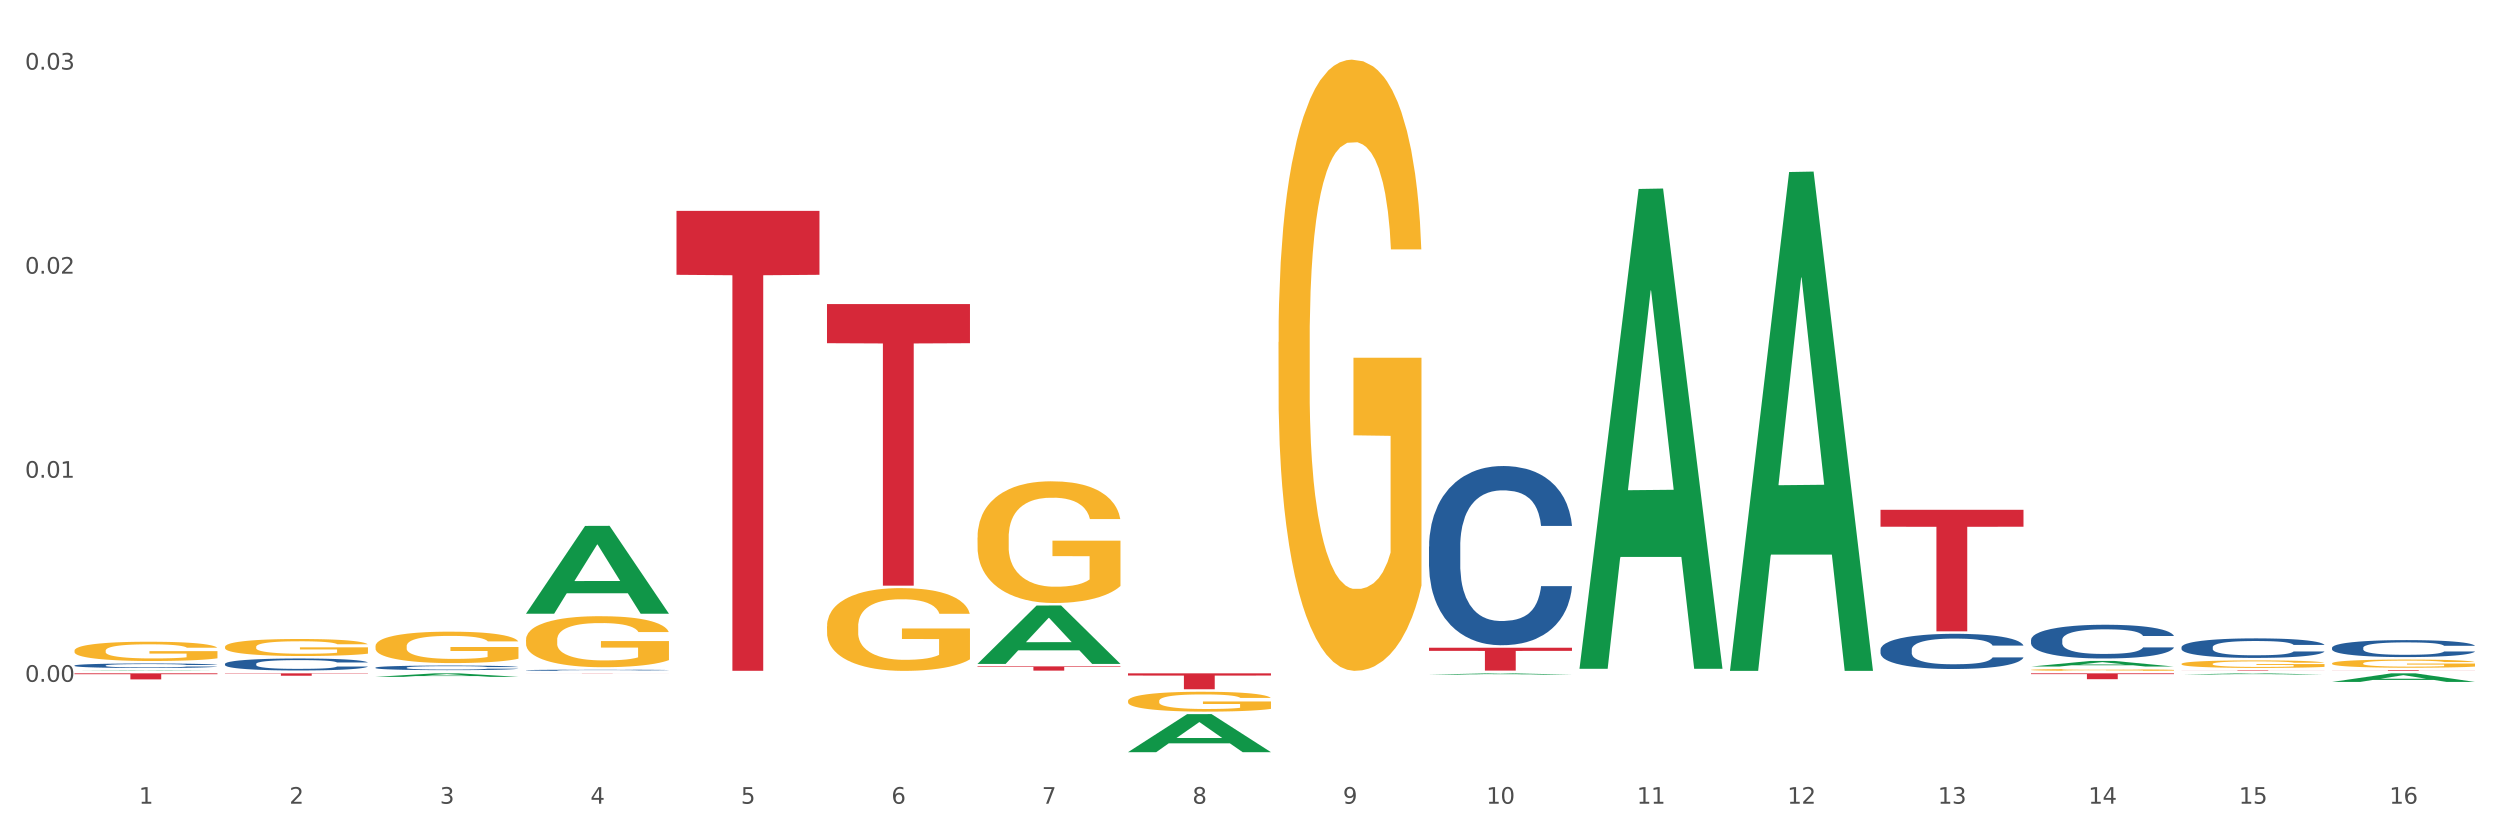 <?xml version="1.0" encoding="utf-8" standalone="no"?>
<!DOCTYPE svg PUBLIC "-//W3C//DTD SVG 1.1//EN"
  "http://www.w3.org/Graphics/SVG/1.1/DTD/svg11.dtd">
<svg xmlns:xlink="http://www.w3.org/1999/xlink" width="1080pt" height="360pt" viewBox="0 0 1080 360" xmlns="http://www.w3.org/2000/svg" version="1.1">
 <rect x="0" y="0" width="1080" height="360" fill="#333333" stroke="none"/>
 <defs>
  <style type="text/css">*{stroke-linejoin: round; stroke-linecap: butt}</style>
 </defs>
 <g id="figure_1">
  <g id="patch_1">
   <path d="M 0 360 
L 1080 360 
L 1080 0 
L 0 0 
z
" style="fill: #ffffff; stroke: #ffffff; stroke-linejoin: miter"/>
  </g>
  <g id="axes_1">
   <g id="matplotlib.axis_1">
    <g id="xtick_1">
     <g id="text_1">
      <!-- 1 -->
      <g style="fill: #4d4d4d" transform="translate(60.004 347.204) scale(0.096 -0.096)">
       <defs>
        <path id="DejaVuSans-31" d="M 794 531 
L 1825 531 
L 1825 4091 
L 703 3866 
L 703 4441 
L 1819 4666 
L 2450 4666 
L 2450 531 
L 3481 531 
L 3481 0 
L 794 0 
L 794 531 
z
" transform="scale(0.016)"/>
       </defs>
       <use xlink:href="#DejaVuSans-31"/>
      </g>
     </g>
    </g>
    <g id="xtick_2">
     <g id="text_2">
      <!-- 2 -->
      <g style="fill: #4d4d4d" transform="translate(125.021 347.204) scale(0.096 -0.096)">
       <defs>
        <path id="DejaVuSans-32" d="M 1228 531 
L 3431 531 
L 3431 0 
L 469 0 
L 469 531 
Q 828 903 1448 1529 
Q 2069 2156 2228 2338 
Q 2531 2678 2651 2914 
Q 2772 3150 2772 3378 
Q 2772 3750 2511 3984 
Q 2250 4219 1831 4219 
Q 1534 4219 1204 4116 
Q 875 4013 500 3803 
L 500 4441 
Q 881 4594 1212 4672 
Q 1544 4750 1819 4750 
Q 2544 4750 2975 4387 
Q 3406 4025 3406 3419 
Q 3406 3131 3298 2873 
Q 3191 2616 2906 2266 
Q 2828 2175 2409 1742 
Q 1991 1309 1228 531 
z
" transform="scale(0.016)"/>
       </defs>
       <use xlink:href="#DejaVuSans-32"/>
      </g>
     </g>
    </g>
    <g id="xtick_3">
     <g id="text_3">
      <!-- 3 -->
      <g style="fill: #4d4d4d" transform="translate(190.039 347.204) scale(0.096 -0.096)">
       <defs>
        <path id="DejaVuSans-33" d="M 2597 2516 
Q 3050 2419 3304 2112 
Q 3559 1806 3559 1356 
Q 3559 666 3084 287 
Q 2609 -91 1734 -91 
Q 1441 -91 1130 -33 
Q 819 25 488 141 
L 488 750 
Q 750 597 1062 519 
Q 1375 441 1716 441 
Q 2309 441 2620 675 
Q 2931 909 2931 1356 
Q 2931 1769 2642 2001 
Q 2353 2234 1838 2234 
L 1294 2234 
L 1294 2753 
L 1863 2753 
Q 2328 2753 2575 2939 
Q 2822 3125 2822 3475 
Q 2822 3834 2567 4026 
Q 2313 4219 1838 4219 
Q 1578 4219 1281 4162 
Q 984 4106 628 3988 
L 628 4550 
Q 988 4650 1302 4700 
Q 1616 4750 1894 4750 
Q 2613 4750 3031 4423 
Q 3450 4097 3450 3541 
Q 3450 3153 3228 2886 
Q 3006 2619 2597 2516 
z
" transform="scale(0.016)"/>
       </defs>
       <use xlink:href="#DejaVuSans-33"/>
      </g>
     </g>
    </g>
    <g id="xtick_4">
     <g id="text_4">
      <!-- 4 -->
      <g style="fill: #4d4d4d" transform="translate(255.056 347.204) scale(0.096 -0.096)">
       <defs>
        <path id="DejaVuSans-34" d="M 2419 4116 
L 825 1625 
L 2419 1625 
L 2419 4116 
z
M 2253 4666 
L 3047 4666 
L 3047 1625 
L 3713 1625 
L 3713 1100 
L 3047 1100 
L 3047 0 
L 2419 0 
L 2419 1100 
L 313 1100 
L 313 1709 
L 2253 4666 
z
" transform="scale(0.016)"/>
       </defs>
       <use xlink:href="#DejaVuSans-34"/>
      </g>
     </g>
    </g>
    <g id="xtick_5">
     <g id="text_5">
      <!-- 5 -->
      <g style="fill: #4d4d4d" transform="translate(320.073 347.204) scale(0.096 -0.096)">
       <defs>
        <path id="DejaVuSans-35" d="M 691 4666 
L 3169 4666 
L 3169 4134 
L 1269 4134 
L 1269 2991 
Q 1406 3038 1543 3061 
Q 1681 3084 1819 3084 
Q 2600 3084 3056 2656 
Q 3513 2228 3513 1497 
Q 3513 744 3044 326 
Q 2575 -91 1722 -91 
Q 1428 -91 1123 -41 
Q 819 9 494 109 
L 494 744 
Q 775 591 1075 516 
Q 1375 441 1709 441 
Q 2250 441 2565 725 
Q 2881 1009 2881 1497 
Q 2881 1984 2565 2268 
Q 2250 2553 1709 2553 
Q 1456 2553 1204 2497 
Q 953 2441 691 2322 
L 691 4666 
z
" transform="scale(0.016)"/>
       </defs>
       <use xlink:href="#DejaVuSans-35"/>
      </g>
     </g>
    </g>
    <g id="xtick_6">
     <g id="text_6">
      <!-- 6 -->
      <g style="fill: #4d4d4d" transform="translate(385.09 347.204) scale(0.096 -0.096)">
       <defs>
        <path id="DejaVuSans-36" d="M 2113 2584 
Q 1688 2584 1439 2293 
Q 1191 2003 1191 1497 
Q 1191 994 1439 701 
Q 1688 409 2113 409 
Q 2538 409 2786 701 
Q 3034 994 3034 1497 
Q 3034 2003 2786 2293 
Q 2538 2584 2113 2584 
z
M 3366 4563 
L 3366 3988 
Q 3128 4100 2886 4159 
Q 2644 4219 2406 4219 
Q 1781 4219 1451 3797 
Q 1122 3375 1075 2522 
Q 1259 2794 1537 2939 
Q 1816 3084 2150 3084 
Q 2853 3084 3261 2657 
Q 3669 2231 3669 1497 
Q 3669 778 3244 343 
Q 2819 -91 2113 -91 
Q 1303 -91 875 529 
Q 447 1150 447 2328 
Q 447 3434 972 4092 
Q 1497 4750 2381 4750 
Q 2619 4750 2861 4703 
Q 3103 4656 3366 4563 
z
" transform="scale(0.016)"/>
       </defs>
       <use xlink:href="#DejaVuSans-36"/>
      </g>
     </g>
    </g>
    <g id="xtick_7">
     <g id="text_7">
      <!-- 7 -->
      <g style="fill: #4d4d4d" transform="translate(450.108 347.204) scale(0.096 -0.096)">
       <defs>
        <path id="DejaVuSans-37" d="M 525 4666 
L 3525 4666 
L 3525 4397 
L 1831 0 
L 1172 0 
L 2766 4134 
L 525 4134 
L 525 4666 
z
" transform="scale(0.016)"/>
       </defs>
       <use xlink:href="#DejaVuSans-37"/>
      </g>
     </g>
    </g>
    <g id="xtick_8">
     <g id="text_8">
      <!-- 8 -->
      <g style="fill: #4d4d4d" transform="translate(515.125 347.204) scale(0.096 -0.096)">
       <defs>
        <path id="DejaVuSans-38" d="M 2034 2216 
Q 1584 2216 1326 1975 
Q 1069 1734 1069 1313 
Q 1069 891 1326 650 
Q 1584 409 2034 409 
Q 2484 409 2743 651 
Q 3003 894 3003 1313 
Q 3003 1734 2745 1975 
Q 2488 2216 2034 2216 
z
M 1403 2484 
Q 997 2584 770 2862 
Q 544 3141 544 3541 
Q 544 4100 942 4425 
Q 1341 4750 2034 4750 
Q 2731 4750 3128 4425 
Q 3525 4100 3525 3541 
Q 3525 3141 3298 2862 
Q 3072 2584 2669 2484 
Q 3125 2378 3379 2068 
Q 3634 1759 3634 1313 
Q 3634 634 3220 271 
Q 2806 -91 2034 -91 
Q 1263 -91 848 271 
Q 434 634 434 1313 
Q 434 1759 690 2068 
Q 947 2378 1403 2484 
z
M 1172 3481 
Q 1172 3119 1398 2916 
Q 1625 2713 2034 2713 
Q 2441 2713 2670 2916 
Q 2900 3119 2900 3481 
Q 2900 3844 2670 4047 
Q 2441 4250 2034 4250 
Q 1625 4250 1398 4047 
Q 1172 3844 1172 3481 
z
" transform="scale(0.016)"/>
       </defs>
       <use xlink:href="#DejaVuSans-38"/>
      </g>
     </g>
    </g>
    <g id="xtick_9">
     <g id="text_9">
      <!-- 9 -->
      <g style="fill: #4d4d4d" transform="translate(580.142 347.204) scale(0.096 -0.096)">
       <defs>
        <path id="DejaVuSans-39" d="M 703 97 
L 703 672 
Q 941 559 1184 500 
Q 1428 441 1663 441 
Q 2288 441 2617 861 
Q 2947 1281 2994 2138 
Q 2813 1869 2534 1725 
Q 2256 1581 1919 1581 
Q 1219 1581 811 2004 
Q 403 2428 403 3163 
Q 403 3881 828 4315 
Q 1253 4750 1959 4750 
Q 2769 4750 3195 4129 
Q 3622 3509 3622 2328 
Q 3622 1225 3098 567 
Q 2575 -91 1691 -91 
Q 1453 -91 1209 -44 
Q 966 3 703 97 
z
M 1959 2075 
Q 2384 2075 2632 2365 
Q 2881 2656 2881 3163 
Q 2881 3666 2632 3958 
Q 2384 4250 1959 4250 
Q 1534 4250 1286 3958 
Q 1038 3666 1038 3163 
Q 1038 2656 1286 2365 
Q 1534 2075 1959 2075 
z
" transform="scale(0.016)"/>
       </defs>
       <use xlink:href="#DejaVuSans-39"/>
      </g>
     </g>
    </g>
    <g id="xtick_10">
     <g id="text_10">
      <!-- 10 -->
      <g style="fill: #4d4d4d" transform="translate(642.105 347.204) scale(0.096 -0.096)">
       <defs>
        <path id="DejaVuSans-30" d="M 2034 4250 
Q 1547 4250 1301 3770 
Q 1056 3291 1056 2328 
Q 1056 1369 1301 889 
Q 1547 409 2034 409 
Q 2525 409 2770 889 
Q 3016 1369 3016 2328 
Q 3016 3291 2770 3770 
Q 2525 4250 2034 4250 
z
M 2034 4750 
Q 2819 4750 3233 4129 
Q 3647 3509 3647 2328 
Q 3647 1150 3233 529 
Q 2819 -91 2034 -91 
Q 1250 -91 836 529 
Q 422 1150 422 2328 
Q 422 3509 836 4129 
Q 1250 4750 2034 4750 
z
" transform="scale(0.016)"/>
       </defs>
       <use xlink:href="#DejaVuSans-31"/>
       <use xlink:href="#DejaVuSans-30" transform="translate(63.623 0)"/>
      </g>
     </g>
    </g>
    <g id="xtick_11">
     <g id="text_11">
      <!-- 11 -->
      <g style="fill: #4d4d4d" transform="translate(707.123 347.204) scale(0.096 -0.096)">
       <use xlink:href="#DejaVuSans-31"/>
       <use xlink:href="#DejaVuSans-31" transform="translate(63.623 0)"/>
      </g>
     </g>
    </g>
    <g id="xtick_12">
     <g id="text_12">
      <!-- 12 -->
      <g style="fill: #4d4d4d" transform="translate(772.14 347.204) scale(0.096 -0.096)">
       <use xlink:href="#DejaVuSans-31"/>
       <use xlink:href="#DejaVuSans-32" transform="translate(63.623 0)"/>
      </g>
     </g>
    </g>
    <g id="xtick_13">
     <g id="text_13">
      <!-- 13 -->
      <g style="fill: #4d4d4d" transform="translate(837.157 347.204) scale(0.096 -0.096)">
       <use xlink:href="#DejaVuSans-31"/>
       <use xlink:href="#DejaVuSans-33" transform="translate(63.623 0)"/>
      </g>
     </g>
    </g>
    <g id="xtick_14">
     <g id="text_14">
      <!-- 14 -->
      <g style="fill: #4d4d4d" transform="translate(902.174 347.204) scale(0.096 -0.096)">
       <use xlink:href="#DejaVuSans-31"/>
       <use xlink:href="#DejaVuSans-34" transform="translate(63.623 0)"/>
      </g>
     </g>
    </g>
    <g id="xtick_15">
     <g id="text_15">
      <!-- 15 -->
      <g style="fill: #4d4d4d" transform="translate(967.192 347.204) scale(0.096 -0.096)">
       <use xlink:href="#DejaVuSans-31"/>
       <use xlink:href="#DejaVuSans-35" transform="translate(63.623 0)"/>
      </g>
     </g>
    </g>
    <g id="xtick_16">
     <g id="text_16">
      <!-- 16 -->
      <g style="fill: #4d4d4d" transform="translate(1032.209 347.204) scale(0.096 -0.096)">
       <use xlink:href="#DejaVuSans-31"/>
       <use xlink:href="#DejaVuSans-36" transform="translate(63.623 0)"/>
      </g>
     </g>
    </g>
    <g id="xtick_17"/>
    <g id="xtick_18"/>
    <g id="xtick_19"/>
    <g id="xtick_20"/>
    <g id="xtick_21"/>
    <g id="xtick_22"/>
    <g id="xtick_23"/>
    <g id="xtick_24"/>
    <g id="xtick_25"/>
    <g id="xtick_26"/>
    <g id="xtick_27"/>
    <g id="xtick_28"/>
    <g id="xtick_29"/>
    <g id="xtick_30"/>
    <g id="xtick_31"/>
   </g>
   <g id="matplotlib.axis_2">
    <g id="ytick_1">
     <g id="text_17">
      <!-- 0.00 -->
      <g style="fill: #4d4d4d" transform="translate(10.8 294.533) scale(0.096 -0.096)">
       <defs>
        <path id="DejaVuSans-2e" d="M 684 794 
L 1344 794 
L 1344 0 
L 684 0 
L 684 794 
z
" transform="scale(0.016)"/>
       </defs>
       <use xlink:href="#DejaVuSans-30"/>
       <use xlink:href="#DejaVuSans-2e" transform="translate(63.623 0)"/>
       <use xlink:href="#DejaVuSans-30" transform="translate(95.41 0)"/>
       <use xlink:href="#DejaVuSans-30" transform="translate(159.033 0)"/>
      </g>
     </g>
    </g>
    <g id="ytick_2">
     <g id="text_18">
      <!-- 0.01 -->
      <g style="fill: #4d4d4d" transform="translate(10.8 206.38) scale(0.096 -0.096)">
       <use xlink:href="#DejaVuSans-30"/>
       <use xlink:href="#DejaVuSans-2e" transform="translate(63.623 0)"/>
       <use xlink:href="#DejaVuSans-30" transform="translate(95.41 0)"/>
       <use xlink:href="#DejaVuSans-31" transform="translate(159.033 0)"/>
      </g>
     </g>
    </g>
    <g id="ytick_3">
     <g id="text_19">
      <!-- 0.02 -->
      <g style="fill: #4d4d4d" transform="translate(10.8 118.228) scale(0.096 -0.096)">
       <use xlink:href="#DejaVuSans-30"/>
       <use xlink:href="#DejaVuSans-2e" transform="translate(63.623 0)"/>
       <use xlink:href="#DejaVuSans-30" transform="translate(95.41 0)"/>
       <use xlink:href="#DejaVuSans-32" transform="translate(159.033 0)"/>
      </g>
     </g>
    </g>
    <g id="ytick_4">
     <g id="text_20">
      <!-- 0.03 -->
      <g style="fill: #4d4d4d" transform="translate(10.8 30.075) scale(0.096 -0.096)">
       <use xlink:href="#DejaVuSans-30"/>
       <use xlink:href="#DejaVuSans-2e" transform="translate(63.623 0)"/>
       <use xlink:href="#DejaVuSans-30" transform="translate(95.41 0)"/>
       <use xlink:href="#DejaVuSans-33" transform="translate(159.033 0)"/>
      </g>
     </g>
    </g>
    <g id="ytick_5"/>
    <g id="ytick_6"/>
    <g id="ytick_7"/>
    <g id="ytick_8"/>
   </g>
   <g id="PolyCollection_1">
    <path d="M 32.175 289.824 
L 32.239 289.824 
L 57.709 289.639 
L 68.28 289.639 
L 93.941 289.825 
L 81.715 289.825 
L 76.176 289.782 
L 49.877 289.782 
L 49.686 289.782 
L 44.337 289.825 
L 32.175 289.825 
L 32.175 289.824 
L 53.188 289.756 
L 72.864 289.756 
L 63.122 289.679 
L 62.995 289.678 
L 62.867 289.679 
L 53.125 289.756 
L 53.188 289.756 
L 32.175 289.824 
z
" clip-path="url(#p097b59574b)" style="fill: #109648"/>
    <path d="M 162.209 292.397 
L 162.273 292.395 
L 187.744 290.887 
L 198.314 290.885 
L 223.976 292.4 
L 211.75 292.4 
L 206.21 292.047 
L 179.912 292.047 
L 179.721 292.053 
L 174.372 292.4 
L 162.209 292.4 
L 162.209 292.397 
L 183.223 291.836 
L 202.899 291.835 
L 193.156 291.208 
L 193.029 291.205 
L 192.902 291.209 
L 183.159 291.835 
L 183.223 291.836 
L 162.209 292.397 
z
" clip-path="url(#p097b59574b)" style="fill: #109648"/>
    <path d="M 227.227 265.064 
L 227.29 265.029 
L 252.761 227.193 
L 263.331 227.158 
L 288.993 265.136 
L 276.767 265.136 
L 271.227 256.292 
L 244.929 256.292 
L 244.738 256.435 
L 239.389 265.136 
L 227.227 265.136 
L 227.227 265.064 
L 248.24 251.014 
L 267.916 250.979 
L 258.174 235.253 
L 258.046 235.181 
L 257.919 235.288 
L 248.176 250.979 
L 248.24 251.014 
L 227.227 265.064 
z
" clip-path="url(#p097b59574b)" style="fill: #109648"/>
    <path d="M 422.278 286.764 
L 422.342 286.741 
L 447.813 261.587 
L 458.383 261.564 
L 484.045 286.812 
L 471.819 286.812 
L 466.279 280.932 
L 439.981 280.932 
L 439.79 281.027 
L 434.441 286.812 
L 422.278 286.812 
L 422.278 286.764 
L 443.292 277.424 
L 462.968 277.4 
L 453.225 266.945 
L 453.098 266.898 
L 452.971 266.969 
L 443.228 277.4 
L 443.292 277.424 
L 422.278 286.764 
z
" clip-path="url(#p097b59574b)" style="fill: #109648"/>
    <path d="M 487.296 324.919 
L 487.359 324.903 
L 512.83 308.505 
L 523.4 308.489 
L 549.062 324.95 
L 536.836 324.95 
L 531.296 321.116 
L 504.998 321.116 
L 504.807 321.178 
L 499.458 324.95 
L 487.296 324.95 
L 487.296 324.919 
L 508.309 318.829 
L 527.985 318.814 
L 518.243 311.998 
L 518.115 311.967 
L 517.988 312.013 
L 508.245 318.814 
L 508.309 318.829 
L 487.296 324.919 
z
" clip-path="url(#p097b59574b)" style="fill: #109648"/>
    <path d="M 617.33 291.448 
L 617.394 291.448 
L 642.865 290.886 
L 653.435 290.885 
L 679.097 291.45 
L 666.871 291.45 
L 661.331 291.318 
L 635.032 291.318 
L 634.841 291.32 
L 629.492 291.45 
L 617.33 291.45 
L 617.33 291.448 
L 638.343 291.24 
L 658.02 291.239 
L 648.277 291.006 
L 648.15 291.005 
L 648.022 291.006 
L 638.28 291.239 
L 638.343 291.24 
L 617.33 291.448 
z
" clip-path="url(#p097b59574b)" style="fill: #109648"/>
    <path d="M 682.347 288.53 
L 682.411 288.335 
L 707.882 81.633 
L 718.452 81.438 
L 744.114 288.919 
L 731.888 288.919 
L 726.348 240.604 
L 700.05 240.604 
L 699.859 241.384 
L 694.51 288.919 
L 682.347 288.919 
L 682.347 288.53 
L 703.361 211.771 
L 723.037 211.577 
L 713.294 125.662 
L 713.167 125.272 
L 713.04 125.857 
L 703.297 211.577 
L 703.361 211.771 
L 682.347 288.53 
z
" clip-path="url(#p097b59574b)" style="fill: #109648"/>
    <path d="M 747.365 289.42 
L 747.428 289.217 
L 772.899 74.314 
L 783.469 74.112 
L 809.131 289.825 
L 796.905 289.825 
L 791.365 239.593 
L 765.067 239.593 
L 764.876 240.403 
L 759.527 289.825 
L 747.365 289.825 
L 747.365 289.42 
L 768.378 209.616 
L 788.054 209.413 
L 778.312 120.09 
L 778.184 119.685 
L 778.057 120.292 
L 768.314 209.413 
L 768.378 209.616 
L 747.365 289.42 
z
" clip-path="url(#p097b59574b)" style="fill: #109648"/>
    <path d="M 877.399 287.95 
L 877.463 287.948 
L 902.933 285.534 
L 913.504 285.532 
L 939.166 287.955 
L 926.94 287.955 
L 921.4 287.39 
L 895.101 287.39 
L 894.91 287.4 
L 889.561 287.955 
L 877.399 287.955 
L 877.399 287.95 
L 898.412 287.054 
L 918.089 287.051 
L 908.346 286.048 
L 908.219 286.044 
L 908.091 286.05 
L 898.349 287.051 
L 898.412 287.054 
L 877.399 287.95 
z
" clip-path="url(#p097b59574b)" style="fill: #109648"/>
    <path d="M 942.416 289.611 
L 1004.183 289.611 
L 1004.183 289.641 
L 979.886 289.641 
L 979.886 289.825 
L 966.567 289.825 
L 966.567 289.641 
L 942.416 289.641 
L 942.416 289.611 
L 942.416 289.611 
z
" clip-path="url(#p097b59574b)" style="fill: #d62839"/>
    <path d="M 877.399 290.885 
L 939.166 290.885 
L 939.166 291.235 
L 914.869 291.237 
L 914.869 293.402 
L 901.549 293.402 
L 901.549 291.237 
L 877.399 291.235 
L 877.399 290.888 
L 877.399 290.885 
z
" clip-path="url(#p097b59574b)" style="fill: #d62839"/>
    <path d="M 812.382 220.246 
L 874.148 220.246 
L 874.148 227.541 
L 849.852 227.59 
L 849.852 272.742 
L 836.532 272.742 
L 836.532 227.59 
L 812.382 227.541 
L 812.382 220.295 
L 812.382 220.246 
z
" clip-path="url(#p097b59574b)" style="fill: #d62839"/>
    <path d="M 1007.434 289.522 
L 1069.2 289.522 
L 1069.2 289.564 
L 1044.903 289.564 
L 1044.903 289.825 
L 1031.584 289.825 
L 1031.584 289.564 
L 1007.434 289.564 
L 1007.434 289.522 
L 1007.434 289.522 
z
" clip-path="url(#p097b59574b)" style="fill: #d62839"/>
    <path d="M 32.175 281.075 
L 32.248 281.068 
L 32.248 280.794 
L 32.394 280.558 
L 33.123 279.987 
L 34.217 279.515 
L 35.019 279.264 
L 35.821 279.058 
L 36.769 278.853 
L 37.936 278.64 
L 40.051 278.328 
L 41.363 278.168 
L 42.968 278.001 
L 45.885 277.757 
L 47.999 277.62 
L 50.187 277.506 
L 53.76 277.369 
L 56.094 277.308 
L 58.573 277.262 
L 61.563 277.232 
L 63.824 277.224 
L 68.783 277.247 
L 73.012 277.316 
L 75.054 277.369 
L 77.679 277.46 
L 79.065 277.521 
L 81.326 277.643 
L 83.659 277.803 
L 85.263 277.94 
L 87.67 278.198 
L 89.493 278.457 
L 91.17 278.777 
L 92.045 278.998 
L 92.702 279.203 
L 93.285 279.439 
L 93.868 279.812 
L 80.742 279.812 
L 80.232 279.545 
L 79.43 279.294 
L 78.263 279.051 
L 77.242 278.899 
L 75.492 278.708 
L 73.887 278.587 
L 72.21 278.495 
L 70.168 278.419 
L 68.564 278.381 
L 66.303 278.351 
L 61.855 278.358 
L 58.865 278.419 
L 56.823 278.495 
L 55.511 278.564 
L 54.344 278.64 
L 53.031 278.746 
L 51.5 278.906 
L 50.406 279.051 
L 49.312 279.233 
L 48.437 279.416 
L 47.635 279.629 
L 46.979 279.858 
L 46.468 280.093 
L 46.031 280.383 
L 45.666 280.862 
L 45.666 281.905 
L 45.812 282.141 
L 46.176 282.453 
L 46.614 282.689 
L 47.343 282.97 
L 47.999 283.161 
L 49.239 283.435 
L 50.625 283.663 
L 51.719 283.807 
L 52.812 283.929 
L 54.708 284.097 
L 56.823 284.234 
L 58.646 284.317 
L 61.126 284.393 
L 62.803 284.424 
L 64.261 284.439 
L 67.835 284.439 
L 70.387 284.416 
L 73.231 284.363 
L 75.419 284.295 
L 77.242 284.211 
L 79.284 284.074 
L 80.596 283.944 
L 80.596 282.354 
L 64.553 282.346 
L 64.553 281.288 
L 93.941 281.288 
L 93.941 284.393 
L 92.702 284.553 
L 91.316 284.698 
L 89.858 284.827 
L 87.67 284.987 
L 85.045 285.139 
L 82.711 285.246 
L 80.232 285.337 
L 77.315 285.421 
L 73.523 285.497 
L 71.189 285.527 
L 68.272 285.55 
L 64.845 285.558 
L 61.855 285.543 
L 58.938 285.505 
L 55.875 285.436 
L 52.885 285.337 
L 50.625 285.238 
L 48.364 285.117 
L 45.958 284.957 
L 44.062 284.804 
L 42.603 284.667 
L 40.999 284.492 
L 39.249 284.264 
L 37.936 284.059 
L 36.769 283.846 
L 35.529 283.572 
L 34.654 283.336 
L 33.779 283.039 
L 33.269 282.818 
L 32.685 282.476 
L 32.248 281.996 
L 32.175 281.075 
z
" clip-path="url(#p097b59574b)" style="fill: #f7b32b"/>
    <path d="M 97.192 279.445 
L 97.265 279.439 
L 97.265 279.197 
L 97.411 278.988 
L 98.14 278.484 
L 99.234 278.068 
L 100.036 277.846 
L 100.838 277.664 
L 101.786 277.483 
L 102.953 277.294 
L 105.068 277.019 
L 106.381 276.878 
L 107.985 276.73 
L 110.902 276.515 
L 113.017 276.394 
L 115.204 276.293 
L 118.778 276.172 
L 121.111 276.118 
L 123.591 276.078 
L 126.58 276.051 
L 128.841 276.044 
L 133.8 276.064 
L 138.03 276.125 
L 140.071 276.172 
L 142.697 276.253 
L 144.082 276.306 
L 146.343 276.414 
L 148.676 276.555 
L 150.281 276.676 
L 152.687 276.905 
L 154.51 277.133 
L 156.188 277.415 
L 157.063 277.61 
L 157.719 277.792 
L 158.302 278 
L 158.886 278.33 
L 145.759 278.33 
L 145.249 278.094 
L 144.447 277.873 
L 143.28 277.657 
L 142.259 277.523 
L 140.509 277.355 
L 138.905 277.247 
L 137.227 277.167 
L 135.185 277.1 
L 133.581 277.066 
L 131.321 277.039 
L 126.872 277.046 
L 123.882 277.1 
L 121.84 277.167 
L 120.528 277.227 
L 119.361 277.294 
L 118.048 277.389 
L 116.517 277.53 
L 115.423 277.657 
L 114.329 277.819 
L 113.454 277.98 
L 112.652 278.168 
L 111.996 278.37 
L 111.485 278.578 
L 111.048 278.834 
L 110.683 279.257 
L 110.683 280.178 
L 110.829 280.387 
L 111.194 280.662 
L 111.631 280.871 
L 112.36 281.119 
L 113.017 281.287 
L 114.256 281.529 
L 115.642 281.731 
L 116.736 281.859 
L 117.83 281.966 
L 119.726 282.114 
L 121.84 282.235 
L 123.664 282.309 
L 126.143 282.376 
L 127.82 282.403 
L 129.279 282.417 
L 132.852 282.417 
L 135.404 282.396 
L 138.248 282.349 
L 140.436 282.289 
L 142.259 282.215 
L 144.301 282.094 
L 145.614 281.98 
L 145.614 280.575 
L 129.57 280.568 
L 129.57 279.634 
L 158.959 279.634 
L 158.959 282.376 
L 157.719 282.517 
L 156.333 282.645 
L 154.875 282.759 
L 152.687 282.901 
L 150.062 283.035 
L 147.728 283.129 
L 145.249 283.21 
L 142.332 283.284 
L 138.54 283.351 
L 136.206 283.378 
L 133.289 283.398 
L 129.862 283.405 
L 126.872 283.391 
L 123.955 283.358 
L 120.892 283.297 
L 117.903 283.21 
L 115.642 283.122 
L 113.381 283.015 
L 110.975 282.874 
L 109.079 282.739 
L 107.62 282.618 
L 106.016 282.464 
L 104.266 282.262 
L 102.953 282.08 
L 101.786 281.892 
L 100.547 281.65 
L 99.672 281.442 
L 98.797 281.18 
L 98.286 280.985 
L 97.703 280.682 
L 97.265 280.259 
L 97.192 279.445 
z
" clip-path="url(#p097b59574b)" style="fill: #f7b32b"/>
    <path d="M 32.175 290.885 
L 93.941 290.885 
L 93.941 291.25 
L 69.645 291.252 
L 69.645 293.509 
L 56.325 293.509 
L 56.325 291.252 
L 32.175 291.25 
L 32.175 290.888 
L 32.175 290.885 
z
" clip-path="url(#p097b59574b)" style="fill: #d62839"/>
    <path d="M 292.244 91.107 
L 354.01 91.107 
L 354.01 118.718 
L 329.714 118.905 
L 329.714 289.795 
L 316.394 289.795 
L 316.394 118.905 
L 292.244 118.718 
L 292.244 91.294 
L 292.244 91.107 
z
" clip-path="url(#p097b59574b)" style="fill: #d62839"/>
    <path d="M 227.227 290.885 
L 288.993 290.885 
L 288.993 290.896 
L 264.696 290.896 
L 264.696 290.96 
L 251.377 290.96 
L 251.377 290.896 
L 227.227 290.896 
L 227.227 290.885 
L 227.227 290.885 
z
" clip-path="url(#p097b59574b)" style="fill: #d62839"/>
    <path d="M 422.278 287.872 
L 484.045 287.872 
L 484.045 288.128 
L 459.748 288.129 
L 459.748 289.71 
L 446.429 289.71 
L 446.429 288.129 
L 422.278 288.128 
L 422.278 287.874 
L 422.278 287.872 
z
" clip-path="url(#p097b59574b)" style="fill: #d62839"/>
    <path d="M 357.261 131.353 
L 419.028 131.353 
L 419.028 148.259 
L 394.731 148.373 
L 394.731 253.003 
L 381.412 253.003 
L 381.412 148.373 
L 357.261 148.259 
L 357.261 131.468 
L 357.261 131.353 
z
" clip-path="url(#p097b59574b)" style="fill: #d62839"/>
    <path d="M 487.296 290.885 
L 549.062 290.885 
L 549.062 291.843 
L 524.765 291.849 
L 524.765 297.774 
L 511.446 297.774 
L 511.446 291.849 
L 487.296 291.843 
L 487.296 290.892 
L 487.296 290.885 
z
" clip-path="url(#p097b59574b)" style="fill: #d62839"/>
    <path d="M 617.33 279.807 
L 679.097 279.807 
L 679.097 281.181 
L 654.8 281.19 
L 654.8 289.693 
L 641.481 289.693 
L 641.481 281.19 
L 617.33 281.181 
L 617.33 279.816 
L 617.33 279.807 
z
" clip-path="url(#p097b59574b)" style="fill: #d62839"/>
    <path d="M 97.192 290.885 
L 158.959 290.885 
L 158.959 291.027 
L 134.662 291.028 
L 134.662 291.905 
L 121.343 291.905 
L 121.343 291.028 
L 97.192 291.027 
L 97.192 290.886 
L 97.192 290.885 
z
" clip-path="url(#p097b59574b)" style="fill: #d62839"/>
    <path d="M 227.227 276.385 
L 227.3 276.365 
L 227.3 275.64 
L 227.445 275.016 
L 228.175 273.506 
L 229.269 272.257 
L 230.071 271.593 
L 230.873 271.049 
L 231.821 270.505 
L 232.988 269.942 
L 235.102 269.116 
L 236.415 268.693 
L 238.019 268.25 
L 240.936 267.606 
L 243.051 267.243 
L 245.239 266.941 
L 248.812 266.579 
L 251.146 266.418 
L 253.625 266.297 
L 256.615 266.216 
L 258.876 266.196 
L 263.834 266.257 
L 268.064 266.438 
L 270.106 266.579 
L 272.731 266.82 
L 274.117 266.982 
L 276.377 267.304 
L 278.711 267.727 
L 280.315 268.089 
L 282.722 268.774 
L 284.545 269.458 
L 286.222 270.304 
L 287.097 270.888 
L 287.753 271.432 
L 288.337 272.056 
L 288.92 273.042 
L 275.794 273.042 
L 275.283 272.338 
L 274.481 271.673 
L 273.315 271.029 
L 272.294 270.626 
L 270.543 270.123 
L 268.939 269.801 
L 267.262 269.559 
L 265.22 269.358 
L 263.616 269.257 
L 261.355 269.176 
L 256.907 269.197 
L 253.917 269.358 
L 251.875 269.559 
L 250.562 269.74 
L 249.396 269.942 
L 248.083 270.223 
L 246.552 270.646 
L 245.458 271.029 
L 244.364 271.512 
L 243.489 271.995 
L 242.687 272.559 
L 242.03 273.163 
L 241.52 273.787 
L 241.082 274.553 
L 240.718 275.821 
L 240.718 278.58 
L 240.863 279.204 
L 241.228 280.03 
L 241.666 280.654 
L 242.395 281.399 
L 243.051 281.902 
L 244.291 282.627 
L 245.676 283.231 
L 246.77 283.614 
L 247.864 283.936 
L 249.76 284.379 
L 251.875 284.741 
L 253.698 284.963 
L 256.177 285.164 
L 257.855 285.245 
L 259.313 285.285 
L 262.886 285.285 
L 265.439 285.225 
L 268.283 285.084 
L 270.47 284.902 
L 272.294 284.681 
L 274.335 284.318 
L 275.648 283.976 
L 275.648 279.768 
L 259.605 279.748 
L 259.605 276.949 
L 288.993 276.949 
L 288.993 285.164 
L 287.753 285.587 
L 286.368 285.97 
L 284.909 286.312 
L 282.722 286.735 
L 280.096 287.137 
L 277.763 287.419 
L 275.283 287.661 
L 272.366 287.882 
L 268.574 288.084 
L 266.241 288.164 
L 263.324 288.225 
L 259.897 288.245 
L 256.907 288.205 
L 253.99 288.104 
L 250.927 287.923 
L 247.937 287.661 
L 245.676 287.399 
L 243.416 287.077 
L 241.009 286.654 
L 239.113 286.251 
L 237.655 285.889 
L 236.05 285.426 
L 234.3 284.822 
L 232.988 284.278 
L 231.821 283.714 
L 230.581 282.99 
L 229.706 282.365 
L 228.831 281.58 
L 228.321 280.996 
L 227.737 280.09 
L 227.3 278.821 
L 227.227 276.385 
z
" clip-path="url(#p097b59574b)" style="fill: #f7b32b"/>
    <path d="M 357.261 270.589 
L 357.334 270.556 
L 357.334 269.381 
L 357.48 268.368 
L 358.209 265.919 
L 359.303 263.894 
L 360.105 262.816 
L 360.907 261.934 
L 361.855 261.053 
L 363.022 260.138 
L 365.137 258.799 
L 366.45 258.113 
L 368.054 257.395 
L 370.971 256.35 
L 373.086 255.762 
L 375.273 255.272 
L 378.847 254.684 
L 381.18 254.423 
L 383.66 254.227 
L 386.649 254.096 
L 388.91 254.064 
L 393.869 254.162 
L 398.098 254.456 
L 400.14 254.684 
L 402.766 255.076 
L 404.151 255.337 
L 406.412 255.86 
L 408.745 256.546 
L 410.35 257.134 
L 412.756 258.244 
L 414.579 259.354 
L 416.256 260.726 
L 417.132 261.673 
L 417.788 262.555 
L 418.371 263.567 
L 418.955 265.168 
L 405.828 265.168 
L 405.318 264.025 
L 404.516 262.947 
L 403.349 261.902 
L 402.328 261.249 
L 400.578 260.432 
L 398.974 259.91 
L 397.296 259.518 
L 395.254 259.191 
L 393.65 259.028 
L 391.39 258.897 
L 386.941 258.93 
L 383.951 259.191 
L 381.909 259.518 
L 380.597 259.812 
L 379.43 260.138 
L 378.117 260.595 
L 376.586 261.281 
L 375.492 261.902 
L 374.398 262.686 
L 373.523 263.469 
L 372.721 264.384 
L 372.065 265.364 
L 371.554 266.376 
L 371.117 267.617 
L 370.752 269.674 
L 370.752 274.149 
L 370.898 275.161 
L 371.263 276.5 
L 371.7 277.513 
L 372.429 278.721 
L 373.086 279.537 
L 374.325 280.713 
L 375.711 281.693 
L 376.805 282.313 
L 377.899 282.836 
L 379.795 283.554 
L 381.909 284.142 
L 383.733 284.501 
L 386.212 284.828 
L 387.889 284.959 
L 389.348 285.024 
L 392.921 285.024 
L 395.473 284.926 
L 398.317 284.697 
L 400.505 284.403 
L 402.328 284.044 
L 404.37 283.456 
L 405.683 282.901 
L 405.683 276.076 
L 389.639 276.043 
L 389.639 271.503 
L 419.028 271.503 
L 419.028 284.828 
L 417.788 285.514 
L 416.402 286.134 
L 414.944 286.69 
L 412.756 287.375 
L 410.131 288.029 
L 407.797 288.486 
L 405.318 288.878 
L 402.401 289.237 
L 398.609 289.564 
L 396.275 289.694 
L 393.358 289.792 
L 389.931 289.825 
L 386.941 289.759 
L 384.024 289.596 
L 380.961 289.302 
L 377.972 288.878 
L 375.711 288.453 
L 373.45 287.931 
L 371.044 287.245 
L 369.148 286.592 
L 367.689 286.004 
L 366.085 285.253 
L 364.335 284.273 
L 363.022 283.391 
L 361.855 282.477 
L 360.616 281.301 
L 359.741 280.289 
L 358.866 279.015 
L 358.355 278.068 
L 357.772 276.598 
L 357.334 274.541 
L 357.261 270.589 
z
" clip-path="url(#p097b59574b)" style="fill: #f7b32b"/>
    <path d="M 422.278 232.218 
L 422.351 232.17 
L 422.351 230.441 
L 422.497 228.953 
L 423.226 225.351 
L 424.32 222.374 
L 425.122 220.789 
L 425.925 219.492 
L 426.873 218.196 
L 428.039 216.851 
L 430.154 214.882 
L 431.467 213.874 
L 433.071 212.817 
L 435.988 211.28 
L 438.103 210.416 
L 440.291 209.696 
L 443.864 208.831 
L 446.197 208.447 
L 448.677 208.159 
L 451.667 207.967 
L 453.927 207.919 
L 458.886 208.063 
L 463.116 208.495 
L 465.158 208.831 
L 467.783 209.408 
L 469.168 209.792 
L 471.429 210.56 
L 473.763 211.569 
L 475.367 212.433 
L 477.773 214.066 
L 479.596 215.698 
L 481.274 217.715 
L 482.149 219.108 
L 482.805 220.405 
L 483.389 221.893 
L 483.972 224.246 
L 470.846 224.246 
L 470.335 222.566 
L 469.533 220.981 
L 468.366 219.444 
L 467.345 218.484 
L 465.595 217.283 
L 463.991 216.515 
L 462.314 215.939 
L 460.272 215.458 
L 458.667 215.218 
L 456.407 215.026 
L 451.958 215.074 
L 448.969 215.458 
L 446.927 215.939 
L 445.614 216.371 
L 444.447 216.851 
L 443.135 217.523 
L 441.603 218.532 
L 440.509 219.444 
L 439.416 220.597 
L 438.54 221.749 
L 437.738 223.094 
L 437.082 224.535 
L 436.571 226.023 
L 436.134 227.848 
L 435.769 230.873 
L 435.769 237.452 
L 435.915 238.941 
L 436.28 240.91 
L 436.717 242.399 
L 437.447 244.176 
L 438.103 245.376 
L 439.343 247.105 
L 440.728 248.546 
L 441.822 249.458 
L 442.916 250.226 
L 444.812 251.283 
L 446.927 252.147 
L 448.75 252.675 
L 451.229 253.156 
L 452.906 253.348 
L 454.365 253.444 
L 457.938 253.444 
L 460.49 253.3 
L 463.334 252.964 
L 465.522 252.531 
L 467.345 252.003 
L 469.387 251.139 
L 470.7 250.322 
L 470.7 240.286 
L 454.657 240.238 
L 454.657 233.563 
L 484.045 233.563 
L 484.045 253.156 
L 482.805 254.164 
L 481.42 255.077 
L 479.961 255.893 
L 477.773 256.901 
L 475.148 257.862 
L 472.815 258.534 
L 470.335 259.11 
L 467.418 259.639 
L 463.626 260.119 
L 461.293 260.311 
L 458.376 260.455 
L 454.948 260.503 
L 451.958 260.407 
L 449.041 260.167 
L 445.979 259.735 
L 442.989 259.11 
L 440.728 258.486 
L 438.468 257.718 
L 436.061 256.709 
L 434.165 255.749 
L 432.707 254.884 
L 431.102 253.78 
L 429.352 252.339 
L 428.039 251.043 
L 426.873 249.698 
L 425.633 247.969 
L 424.758 246.481 
L 423.883 244.608 
L 423.372 243.215 
L 422.789 241.054 
L 422.351 238.029 
L 422.278 232.218 
z
" clip-path="url(#p097b59574b)" style="fill: #f7b32b"/>
    <path d="M 942.416 291.412 
L 942.48 291.412 
L 967.951 290.886 
L 978.521 290.885 
L 1004.183 291.413 
L 991.957 291.413 
L 986.417 291.29 
L 960.118 291.29 
L 959.927 291.292 
L 954.579 291.413 
L 942.416 291.413 
L 942.416 291.412 
L 963.43 291.217 
L 983.106 291.216 
L 973.363 290.998 
L 973.236 290.997 
L 973.109 290.998 
L 963.366 291.216 
L 963.43 291.217 
L 942.416 291.412 
z
" clip-path="url(#p097b59574b)" style="fill: #109648"/>
    <path d="M 1007.434 294.593 
L 1007.497 294.59 
L 1032.968 290.889 
L 1043.538 290.885 
L 1069.2 294.6 
L 1056.974 294.6 
L 1051.434 293.735 
L 1025.136 293.735 
L 1024.945 293.749 
L 1019.596 294.6 
L 1007.434 294.6 
L 1007.434 294.593 
L 1028.447 293.219 
L 1048.123 293.215 
L 1038.38 291.677 
L 1038.253 291.67 
L 1038.126 291.681 
L 1028.383 293.215 
L 1028.447 293.219 
L 1007.434 294.593 
z
" clip-path="url(#p097b59574b)" style="fill: #109648"/>
    <path d="M 162.209 279.151 
L 162.282 279.138 
L 162.282 278.692 
L 162.428 278.308 
L 163.157 277.377 
L 164.251 276.609 
L 165.054 276.199 
L 165.856 275.864 
L 166.804 275.53 
L 167.97 275.182 
L 170.085 274.674 
L 171.398 274.413 
L 173.002 274.141 
L 175.919 273.744 
L 178.034 273.521 
L 180.222 273.334 
L 183.795 273.111 
L 186.128 273.012 
L 188.608 272.938 
L 191.598 272.888 
L 193.858 272.876 
L 198.817 272.913 
L 203.047 273.024 
L 205.089 273.111 
L 207.714 273.26 
L 209.099 273.359 
L 211.36 273.558 
L 213.694 273.818 
L 215.298 274.041 
L 217.704 274.463 
L 219.528 274.885 
L 221.205 275.406 
L 222.08 275.765 
L 222.736 276.1 
L 223.32 276.485 
L 223.903 277.092 
L 210.777 277.092 
L 210.266 276.658 
L 209.464 276.249 
L 208.297 275.852 
L 207.276 275.604 
L 205.526 275.294 
L 203.922 275.096 
L 202.245 274.947 
L 200.203 274.823 
L 198.598 274.761 
L 196.338 274.711 
L 191.889 274.723 
L 188.9 274.823 
L 186.858 274.947 
L 185.545 275.058 
L 184.378 275.182 
L 183.066 275.356 
L 181.534 275.616 
L 180.44 275.852 
L 179.347 276.15 
L 178.471 276.447 
L 177.669 276.795 
L 177.013 277.167 
L 176.503 277.551 
L 176.065 278.022 
L 175.7 278.804 
L 175.7 280.503 
L 175.846 280.887 
L 176.211 281.396 
L 176.648 281.78 
L 177.378 282.239 
L 178.034 282.549 
L 179.274 282.995 
L 180.659 283.367 
L 181.753 283.603 
L 182.847 283.802 
L 184.743 284.074 
L 186.858 284.298 
L 188.681 284.434 
L 191.16 284.558 
L 192.837 284.608 
L 194.296 284.632 
L 197.869 284.632 
L 200.422 284.595 
L 203.266 284.508 
L 205.453 284.397 
L 207.276 284.26 
L 209.318 284.037 
L 210.631 283.826 
L 210.631 281.234 
L 194.588 281.222 
L 194.588 279.498 
L 223.976 279.498 
L 223.976 284.558 
L 222.736 284.818 
L 221.351 285.054 
L 219.892 285.265 
L 217.704 285.525 
L 215.079 285.773 
L 212.746 285.947 
L 210.266 286.096 
L 207.349 286.232 
L 203.557 286.356 
L 201.224 286.406 
L 198.307 286.443 
L 194.879 286.456 
L 191.889 286.431 
L 188.972 286.369 
L 185.91 286.257 
L 182.92 286.096 
L 180.659 285.935 
L 178.399 285.736 
L 175.992 285.476 
L 174.096 285.228 
L 172.638 285.005 
L 171.033 284.719 
L 169.283 284.347 
L 167.97 284.012 
L 166.804 283.665 
L 165.564 283.219 
L 164.689 282.834 
L 163.814 282.351 
L 163.303 281.991 
L 162.72 281.433 
L 162.282 280.652 
L 162.209 279.151 
z
" clip-path="url(#p097b59574b)" style="fill: #f7b32b"/>
    <path d="M 877.399 289.389 
L 877.472 289.389 
L 877.472 289.362 
L 877.618 289.339 
L 878.347 289.284 
L 879.441 289.238 
L 880.243 289.213 
L 881.045 289.193 
L 881.993 289.173 
L 883.16 289.153 
L 885.275 289.122 
L 886.588 289.107 
L 888.192 289.091 
L 891.109 289.067 
L 893.224 289.054 
L 895.411 289.043 
L 898.985 289.029 
L 901.318 289.023 
L 903.798 289.019 
L 906.787 289.016 
L 909.048 289.015 
L 914.007 289.017 
L 918.236 289.024 
L 920.278 289.029 
L 922.904 289.038 
L 924.289 289.044 
L 926.55 289.056 
L 928.883 289.071 
L 930.488 289.085 
L 932.894 289.11 
L 934.717 289.135 
L 936.394 289.166 
L 937.27 289.187 
L 937.926 289.207 
L 938.509 289.23 
L 939.093 289.267 
L 925.966 289.267 
L 925.456 289.241 
L 924.654 289.216 
L 923.487 289.193 
L 922.466 289.178 
L 920.716 289.159 
L 919.111 289.148 
L 917.434 289.139 
L 915.392 289.131 
L 913.788 289.128 
L 911.527 289.125 
L 907.079 289.125 
L 904.089 289.131 
L 902.047 289.139 
L 900.735 289.145 
L 899.568 289.153 
L 898.255 289.163 
L 896.724 289.179 
L 895.63 289.193 
L 894.536 289.21 
L 893.661 289.228 
L 892.859 289.249 
L 892.203 289.271 
L 891.692 289.294 
L 891.255 289.322 
L 890.89 289.369 
L 890.89 289.47 
L 891.036 289.493 
L 891.4 289.523 
L 891.838 289.546 
L 892.567 289.573 
L 893.224 289.592 
L 894.463 289.619 
L 895.849 289.641 
L 896.943 289.655 
L 898.037 289.667 
L 899.933 289.683 
L 902.047 289.696 
L 903.87 289.704 
L 906.35 289.712 
L 908.027 289.715 
L 909.486 289.716 
L 913.059 289.716 
L 915.611 289.714 
L 918.455 289.709 
L 920.643 289.702 
L 922.466 289.694 
L 924.508 289.681 
L 925.82 289.668 
L 925.82 289.514 
L 909.777 289.513 
L 909.777 289.41 
L 939.166 289.41 
L 939.166 289.712 
L 937.926 289.727 
L 936.54 289.741 
L 935.082 289.754 
L 932.894 289.769 
L 930.269 289.784 
L 927.935 289.794 
L 925.456 289.803 
L 922.539 289.811 
L 918.747 289.819 
L 916.413 289.822 
L 913.496 289.824 
L 910.069 289.825 
L 907.079 289.823 
L 904.162 289.82 
L 901.099 289.813 
L 898.109 289.803 
L 895.849 289.794 
L 893.588 289.782 
L 891.182 289.766 
L 889.286 289.752 
L 887.827 289.738 
L 886.223 289.721 
L 884.473 289.699 
L 883.16 289.679 
L 881.993 289.658 
L 880.754 289.632 
L 879.879 289.609 
L 879.003 289.58 
L 878.493 289.559 
L 877.91 289.525 
L 877.472 289.479 
L 877.399 289.389 
z
" clip-path="url(#p097b59574b)" style="fill: #f7b32b"/>
    <path d="M 552.313 147.78 
L 552.386 147.539 
L 552.386 138.858 
L 552.532 131.382 
L 553.261 113.296 
L 554.355 98.345 
L 555.157 90.387 
L 555.959 83.876 
L 556.907 77.365 
L 558.074 70.613 
L 560.189 60.726 
L 561.501 55.662 
L 563.106 50.357 
L 566.023 42.64 
L 568.137 38.299 
L 570.325 34.682 
L 573.898 30.341 
L 576.232 28.412 
L 578.711 26.965 
L 581.701 26.001 
L 583.962 25.759 
L 588.921 26.483 
L 593.15 28.653 
L 595.192 30.341 
L 597.817 33.235 
L 599.203 35.164 
L 601.464 39.023 
L 603.797 44.087 
L 605.401 48.427 
L 607.808 56.626 
L 609.631 64.825 
L 611.308 74.954 
L 612.183 81.947 
L 612.84 88.458 
L 613.423 95.933 
L 614.006 107.75 
L 600.88 107.75 
L 600.37 99.309 
L 599.567 91.352 
L 598.401 83.635 
L 597.38 78.812 
L 595.63 72.783 
L 594.025 68.925 
L 592.348 66.031 
L 590.306 63.62 
L 588.702 62.414 
L 586.441 61.449 
L 581.993 61.69 
L 579.003 63.62 
L 576.961 66.031 
L 575.649 68.201 
L 574.482 70.613 
L 573.169 73.989 
L 571.638 79.053 
L 570.544 83.635 
L 569.45 89.422 
L 568.575 95.21 
L 567.773 101.962 
L 567.116 109.196 
L 566.606 116.672 
L 566.168 125.836 
L 565.804 141.028 
L 565.804 174.065 
L 565.95 181.541 
L 566.314 191.428 
L 566.752 198.903 
L 567.481 207.826 
L 568.137 213.854 
L 569.377 222.536 
L 570.763 229.77 
L 571.856 234.352 
L 572.95 238.21 
L 574.846 243.515 
L 576.961 247.856 
L 578.784 250.509 
L 581.264 252.92 
L 582.941 253.885 
L 584.399 254.367 
L 587.973 254.367 
L 590.525 253.644 
L 593.369 251.956 
L 595.557 249.785 
L 597.38 247.133 
L 599.422 242.792 
L 600.734 238.692 
L 600.734 188.293 
L 584.691 188.052 
L 584.691 154.532 
L 614.079 154.532 
L 614.079 252.92 
L 612.84 257.984 
L 611.454 262.566 
L 609.996 266.666 
L 607.808 271.73 
L 605.183 276.553 
L 602.849 279.929 
L 600.37 282.822 
L 597.453 285.475 
L 593.661 287.887 
L 591.327 288.851 
L 588.41 289.575 
L 584.983 289.816 
L 581.993 289.333 
L 579.076 288.128 
L 576.013 285.957 
L 573.023 282.822 
L 570.763 279.687 
L 568.502 275.829 
L 566.096 270.765 
L 564.199 265.942 
L 562.741 261.601 
L 561.137 256.055 
L 559.387 248.821 
L 558.074 242.31 
L 556.907 235.558 
L 555.667 226.876 
L 554.792 219.401 
L 553.917 209.996 
L 553.407 203.003 
L 552.823 192.151 
L 552.386 176.959 
L 552.313 147.78 
z
" clip-path="url(#p097b59574b)" style="fill: #f7b32b"/>
    <path d="M 487.296 302.806 
L 487.369 302.798 
L 487.369 302.515 
L 487.514 302.272 
L 488.244 301.683 
L 489.338 301.197 
L 490.14 300.938 
L 490.942 300.726 
L 491.89 300.514 
L 493.057 300.294 
L 495.171 299.972 
L 496.484 299.808 
L 498.088 299.635 
L 501.005 299.384 
L 503.12 299.243 
L 505.308 299.125 
L 508.881 298.984 
L 511.215 298.921 
L 513.694 298.874 
L 516.684 298.842 
L 518.945 298.834 
L 523.903 298.858 
L 528.133 298.929 
L 530.175 298.984 
L 532.8 299.078 
L 534.186 299.141 
L 536.446 299.266 
L 538.78 299.431 
L 540.384 299.572 
L 542.791 299.839 
L 544.614 300.106 
L 546.291 300.436 
L 547.166 300.663 
L 547.822 300.875 
L 548.406 301.118 
L 548.989 301.503 
L 535.863 301.503 
L 535.352 301.228 
L 534.55 300.969 
L 533.383 300.718 
L 532.363 300.561 
L 530.612 300.365 
L 529.008 300.239 
L 527.331 300.145 
L 525.289 300.067 
L 523.685 300.027 
L 521.424 299.996 
L 516.976 300.004 
L 513.986 300.067 
L 511.944 300.145 
L 510.631 300.216 
L 509.464 300.294 
L 508.152 300.404 
L 506.62 300.569 
L 505.527 300.718 
L 504.433 300.906 
L 503.558 301.095 
L 502.756 301.315 
L 502.099 301.55 
L 501.589 301.793 
L 501.151 302.092 
L 500.787 302.586 
L 500.787 303.661 
L 500.932 303.905 
L 501.297 304.226 
L 501.735 304.47 
L 502.464 304.76 
L 503.12 304.956 
L 504.36 305.239 
L 505.745 305.474 
L 506.839 305.623 
L 507.933 305.749 
L 509.829 305.922 
L 511.944 306.063 
L 513.767 306.149 
L 516.246 306.228 
L 517.924 306.259 
L 519.382 306.275 
L 522.955 306.275 
L 525.508 306.251 
L 528.352 306.196 
L 530.539 306.126 
L 532.363 306.039 
L 534.404 305.898 
L 535.717 305.765 
L 535.717 304.124 
L 519.674 304.117 
L 519.674 303.026 
L 549.062 303.026 
L 549.062 306.228 
L 547.822 306.393 
L 546.437 306.542 
L 544.978 306.675 
L 542.791 306.84 
L 540.165 306.997 
L 537.832 307.107 
L 535.352 307.201 
L 532.435 307.287 
L 528.643 307.366 
L 526.31 307.397 
L 523.393 307.421 
L 519.966 307.429 
L 516.976 307.413 
L 514.059 307.374 
L 510.996 307.303 
L 508.006 307.201 
L 505.745 307.099 
L 503.485 306.973 
L 501.078 306.809 
L 499.182 306.652 
L 497.724 306.51 
L 496.119 306.33 
L 494.369 306.094 
L 493.057 305.882 
L 491.89 305.663 
L 490.65 305.38 
L 489.775 305.137 
L 488.9 304.831 
L 488.39 304.603 
L 487.806 304.25 
L 487.369 303.755 
L 487.296 302.806 
z
" clip-path="url(#p097b59574b)" style="fill: #f7b32b"/>
    <path d="M 1007.434 286.56 
L 1007.507 286.557 
L 1007.507 286.441 
L 1007.652 286.341 
L 1008.382 286.099 
L 1009.475 285.899 
L 1010.278 285.792 
L 1011.08 285.705 
L 1012.028 285.618 
L 1013.195 285.527 
L 1015.309 285.395 
L 1016.622 285.327 
L 1018.226 285.256 
L 1021.143 285.153 
L 1023.258 285.095 
L 1025.446 285.046 
L 1029.019 284.988 
L 1031.353 284.962 
L 1033.832 284.943 
L 1036.822 284.93 
L 1039.083 284.927 
L 1044.041 284.937 
L 1048.271 284.966 
L 1050.313 284.988 
L 1052.938 285.027 
L 1054.324 285.053 
L 1056.584 285.104 
L 1058.918 285.172 
L 1060.522 285.23 
L 1062.929 285.34 
L 1064.752 285.45 
L 1066.429 285.585 
L 1067.304 285.679 
L 1067.96 285.766 
L 1068.544 285.866 
L 1069.127 286.024 
L 1056.001 286.024 
L 1055.49 285.911 
L 1054.688 285.805 
L 1053.521 285.702 
L 1052.5 285.637 
L 1050.75 285.556 
L 1049.146 285.505 
L 1047.469 285.466 
L 1045.427 285.434 
L 1043.823 285.418 
L 1041.562 285.405 
L 1037.114 285.408 
L 1034.124 285.434 
L 1032.082 285.466 
L 1030.769 285.495 
L 1029.602 285.527 
L 1028.29 285.573 
L 1026.758 285.64 
L 1025.665 285.702 
L 1024.571 285.779 
L 1023.696 285.857 
L 1022.893 285.947 
L 1022.237 286.044 
L 1021.727 286.144 
L 1021.289 286.267 
L 1020.925 286.47 
L 1020.925 286.912 
L 1021.07 287.012 
L 1021.435 287.145 
L 1021.873 287.245 
L 1022.602 287.364 
L 1023.258 287.445 
L 1024.498 287.561 
L 1025.883 287.658 
L 1026.977 287.719 
L 1028.071 287.771 
L 1029.967 287.842 
L 1032.082 287.9 
L 1033.905 287.935 
L 1036.384 287.968 
L 1038.062 287.981 
L 1039.52 287.987 
L 1043.093 287.987 
L 1045.646 287.977 
L 1048.49 287.955 
L 1050.677 287.926 
L 1052.5 287.89 
L 1054.542 287.832 
L 1055.855 287.777 
L 1055.855 287.103 
L 1039.812 287.099 
L 1039.812 286.651 
L 1069.2 286.651 
L 1069.2 287.968 
L 1067.96 288.035 
L 1066.575 288.097 
L 1065.116 288.152 
L 1062.929 288.219 
L 1060.303 288.284 
L 1057.97 288.329 
L 1055.49 288.368 
L 1052.573 288.403 
L 1048.781 288.436 
L 1046.448 288.449 
L 1043.531 288.458 
L 1040.103 288.462 
L 1037.114 288.455 
L 1034.197 288.439 
L 1031.134 288.41 
L 1028.144 288.368 
L 1025.883 288.326 
L 1023.623 288.274 
L 1021.216 288.207 
L 1019.32 288.142 
L 1017.862 288.084 
L 1016.257 288.01 
L 1014.507 287.913 
L 1013.195 287.826 
L 1012.028 287.735 
L 1010.788 287.619 
L 1009.913 287.519 
L 1009.038 287.393 
L 1008.527 287.299 
L 1007.944 287.154 
L 1007.507 286.951 
L 1007.434 286.56 
z
" clip-path="url(#p097b59574b)" style="fill: #f7b32b"/>
    <path d="M 97.192 286.793 
L 97.265 286.788 
L 97.265 286.655 
L 97.484 286.476 
L 98.287 286.145 
L 99.31 285.894 
L 101.062 285.601 
L 102.011 285.478 
L 103.252 285.34 
L 105.807 285.118 
L 108.728 284.929 
L 110.772 284.825 
L 112.305 284.758 
L 115.737 284.64 
L 117.708 284.588 
L 119.752 284.546 
L 121.505 284.517 
L 124.425 284.484 
L 126.761 284.47 
L 129.463 284.465 
L 131.726 284.47 
L 134.719 284.489 
L 139.1 284.546 
L 140.779 284.579 
L 143.042 284.635 
L 145.379 284.711 
L 147.277 284.787 
L 149.467 284.896 
L 151.731 285.038 
L 153.921 285.217 
L 155.454 285.383 
L 156.695 285.558 
L 157.79 285.771 
L 158.594 286.003 
L 158.959 286.197 
L 145.598 286.197 
L 145.233 286.022 
L 144.503 285.832 
L 143.773 285.705 
L 142.969 285.601 
L 141.728 285.482 
L 140.633 285.407 
L 138.808 285.317 
L 137.129 285.26 
L 135.741 285.227 
L 134.062 285.198 
L 130.485 285.17 
L 127.929 285.17 
L 126.323 285.18 
L 124.352 285.203 
L 122.673 285.236 
L 120.701 285.293 
L 119.168 285.355 
L 117.635 285.435 
L 116.759 285.492 
L 115.445 285.596 
L 114.569 285.681 
L 113.4 285.828 
L 112.743 285.932 
L 111.575 286.201 
L 111.064 286.4 
L 110.845 286.537 
L 110.699 286.689 
L 110.699 287.427 
L 111.137 287.758 
L 111.502 287.9 
L 112.086 288.06 
L 113.181 288.269 
L 114.788 288.472 
L 116.467 288.619 
L 117.854 288.709 
L 119.168 288.775 
L 120.482 288.827 
L 122.089 288.874 
L 123.403 288.903 
L 125.374 288.931 
L 127.71 288.945 
L 129.536 288.945 
L 133.259 288.921 
L 134.938 288.898 
L 136.545 288.865 
L 138.297 288.813 
L 139.684 288.756 
L 140.487 288.713 
L 141.801 288.623 
L 142.823 288.529 
L 143.7 288.42 
L 144.284 288.325 
L 144.941 288.183 
L 145.452 288.023 
L 145.598 287.937 
L 158.959 287.937 
L 158.667 288.108 
L 158.156 288.273 
L 157.133 288.496 
L 156.33 288.623 
L 155.089 288.78 
L 153.775 288.912 
L 151.95 289.059 
L 150.27 289.167 
L 148.518 289.262 
L 146.62 289.347 
L 143.188 289.465 
L 141.947 289.499 
L 139.319 289.555 
L 137.275 289.588 
L 134.281 289.622 
L 131.215 289.64 
L 128.002 289.645 
L 125.155 289.636 
L 122.016 289.607 
L 120.044 289.579 
L 117.854 289.536 
L 115.299 289.47 
L 112.889 289.39 
L 110.626 289.295 
L 108.509 289.186 
L 106.538 289.063 
L 103.982 288.86 
L 102.084 288.661 
L 100.697 288.477 
L 99.748 288.321 
L 98.798 288.122 
L 98.287 287.985 
L 97.484 287.654 
L 97.192 287.346 
L 97.192 286.793 
z
" clip-path="url(#p097b59574b)" style="fill: #255c99"/>
    <path d="M 617.33 236.108 
L 617.403 236.037 
L 617.403 234.057 
L 617.622 231.37 
L 618.425 226.421 
L 619.447 222.673 
L 621.2 218.289 
L 622.149 216.451 
L 623.39 214.4 
L 625.945 211.077 
L 628.866 208.248 
L 630.91 206.693 
L 632.443 205.703 
L 635.875 203.935 
L 637.846 203.157 
L 639.89 202.521 
L 641.642 202.096 
L 644.563 201.601 
L 646.899 201.389 
L 649.601 201.319 
L 651.864 201.389 
L 654.857 201.672 
L 659.238 202.521 
L 660.917 203.016 
L 663.18 203.864 
L 665.517 204.995 
L 667.415 206.127 
L 669.605 207.753 
L 671.869 209.874 
L 674.059 212.561 
L 675.592 215.036 
L 676.833 217.653 
L 677.928 220.835 
L 678.732 224.299 
L 679.097 227.198 
L 665.736 227.198 
L 665.371 224.582 
L 664.641 221.754 
L 663.91 219.845 
L 663.107 218.289 
L 661.866 216.521 
L 660.771 215.39 
L 658.946 214.046 
L 657.267 213.198 
L 655.879 212.703 
L 654.2 212.279 
L 650.623 211.854 
L 648.067 211.854 
L 646.461 211.996 
L 644.49 212.349 
L 642.811 212.844 
L 640.839 213.693 
L 639.306 214.612 
L 637.773 215.814 
L 636.897 216.663 
L 635.583 218.218 
L 634.707 219.491 
L 633.538 221.683 
L 632.881 223.239 
L 631.713 227.269 
L 631.202 230.239 
L 630.983 232.29 
L 630.837 234.552 
L 630.837 245.583 
L 631.275 250.533 
L 631.64 252.654 
L 632.224 255.058 
L 633.319 258.17 
L 634.926 261.21 
L 636.605 263.402 
L 637.992 264.746 
L 639.306 265.736 
L 640.62 266.513 
L 642.227 267.22 
L 643.541 267.645 
L 645.512 268.069 
L 647.848 268.281 
L 649.674 268.281 
L 653.397 267.928 
L 655.076 267.574 
L 656.683 267.079 
L 658.435 266.301 
L 659.822 265.453 
L 660.625 264.816 
L 661.939 263.473 
L 662.961 262.059 
L 663.837 260.432 
L 664.422 259.018 
L 665.079 256.897 
L 665.59 254.493 
L 665.736 253.22 
L 679.097 253.22 
L 678.805 255.765 
L 678.293 258.24 
L 677.271 261.564 
L 676.468 263.473 
L 675.227 265.806 
L 673.913 267.786 
L 672.088 269.978 
L 670.408 271.604 
L 668.656 273.019 
L 666.758 274.291 
L 663.326 276.059 
L 662.085 276.554 
L 659.457 277.403 
L 657.413 277.898 
L 654.419 278.393 
L 651.353 278.675 
L 648.14 278.746 
L 645.293 278.605 
L 642.154 278.181 
L 640.182 277.756 
L 637.992 277.12 
L 635.437 276.13 
L 633.027 274.928 
L 630.764 273.514 
L 628.647 271.887 
L 626.675 270.049 
L 624.12 267.008 
L 622.222 264.038 
L 620.835 261.281 
L 619.886 258.947 
L 618.936 255.978 
L 618.425 253.927 
L 617.622 248.977 
L 617.33 244.381 
L 617.33 236.108 
z
" clip-path="url(#p097b59574b)" style="fill: #255c99"/>
    <path d="M 942.416 279.57 
L 942.489 279.562 
L 942.489 279.346 
L 942.708 279.053 
L 943.512 278.512 
L 944.534 278.103 
L 946.286 277.625 
L 947.235 277.424 
L 948.476 277.2 
L 951.032 276.837 
L 953.952 276.529 
L 955.996 276.359 
L 957.529 276.251 
L 960.961 276.058 
L 962.932 275.973 
L 964.976 275.903 
L 966.729 275.857 
L 969.649 275.803 
L 971.985 275.78 
L 974.687 275.772 
L 976.95 275.78 
L 979.943 275.811 
L 984.324 275.903 
L 986.003 275.957 
L 988.267 276.05 
L 990.603 276.173 
L 992.501 276.297 
L 994.691 276.475 
L 996.955 276.706 
L 999.145 276.999 
L 1000.678 277.27 
L 1001.919 277.555 
L 1003.015 277.902 
L 1003.818 278.281 
L 1004.183 278.597 
L 990.822 278.597 
L 990.457 278.312 
L 989.727 278.003 
L 988.997 277.794 
L 988.194 277.625 
L 986.952 277.432 
L 985.857 277.308 
L 984.032 277.161 
L 982.353 277.069 
L 980.966 277.015 
L 979.286 276.969 
L 975.709 276.922 
L 973.154 276.922 
L 971.547 276.938 
L 969.576 276.976 
L 967.897 277.03 
L 965.926 277.123 
L 964.392 277.223 
L 962.859 277.354 
L 961.983 277.447 
L 960.669 277.617 
L 959.793 277.756 
L 958.625 277.995 
L 957.967 278.165 
L 956.799 278.605 
L 956.288 278.929 
L 956.069 279.153 
L 955.923 279.4 
L 955.923 280.604 
L 956.361 281.144 
L 956.726 281.376 
L 957.31 281.638 
L 958.406 281.978 
L 960.012 282.31 
L 961.691 282.549 
L 963.078 282.696 
L 964.392 282.804 
L 965.707 282.889 
L 967.313 282.966 
L 968.627 283.012 
L 970.598 283.059 
L 972.935 283.082 
L 974.76 283.082 
L 978.483 283.043 
L 980.163 283.005 
L 981.769 282.951 
L 983.521 282.866 
L 984.908 282.773 
L 985.711 282.704 
L 987.025 282.557 
L 988.048 282.403 
L 988.924 282.225 
L 989.508 282.071 
L 990.165 281.839 
L 990.676 281.577 
L 990.822 281.438 
L 1004.183 281.438 
L 1003.891 281.716 
L 1003.38 281.986 
L 1002.358 282.348 
L 1001.554 282.557 
L 1000.313 282.812 
L 998.999 283.028 
L 997.174 283.267 
L 995.495 283.445 
L 993.742 283.599 
L 991.844 283.738 
L 988.413 283.931 
L 987.171 283.985 
L 984.543 284.077 
L 982.499 284.132 
L 979.505 284.186 
L 976.439 284.216 
L 973.227 284.224 
L 970.379 284.209 
L 967.24 284.162 
L 965.268 284.116 
L 963.078 284.047 
L 960.523 283.939 
L 958.114 283.807 
L 955.85 283.653 
L 953.733 283.475 
L 951.762 283.275 
L 949.206 282.943 
L 947.308 282.619 
L 945.921 282.318 
L 944.972 282.063 
L 944.023 281.739 
L 943.512 281.515 
L 942.708 280.975 
L 942.416 280.473 
L 942.416 279.57 
z
" clip-path="url(#p097b59574b)" style="fill: #255c99"/>
    <path d="M 1007.434 279.822 
L 1007.507 279.815 
L 1007.507 279.628 
L 1007.726 279.373 
L 1008.529 278.903 
L 1009.551 278.548 
L 1011.303 278.132 
L 1012.252 277.957 
L 1013.493 277.763 
L 1016.049 277.448 
L 1018.969 277.179 
L 1021.013 277.032 
L 1022.547 276.938 
L 1025.978 276.77 
L 1027.949 276.697 
L 1029.994 276.636 
L 1031.746 276.596 
L 1034.666 276.549 
L 1037.003 276.529 
L 1039.704 276.522 
L 1041.967 276.529 
L 1044.961 276.556 
L 1049.341 276.636 
L 1051.021 276.683 
L 1053.284 276.764 
L 1055.62 276.871 
L 1057.518 276.978 
L 1059.709 277.133 
L 1061.972 277.334 
L 1064.162 277.589 
L 1065.696 277.823 
L 1066.937 278.072 
L 1068.032 278.373 
L 1068.835 278.702 
L 1069.2 278.977 
L 1055.839 278.977 
L 1055.474 278.729 
L 1054.744 278.461 
L 1054.014 278.279 
L 1053.211 278.132 
L 1051.97 277.964 
L 1050.875 277.857 
L 1049.049 277.729 
L 1047.37 277.649 
L 1045.983 277.602 
L 1044.304 277.562 
L 1040.726 277.522 
L 1038.171 277.522 
L 1036.565 277.535 
L 1034.593 277.568 
L 1032.914 277.615 
L 1030.943 277.696 
L 1029.41 277.783 
L 1027.876 277.897 
L 1027 277.978 
L 1025.686 278.125 
L 1024.81 278.246 
L 1023.642 278.454 
L 1022.985 278.601 
L 1021.817 278.984 
L 1021.306 279.265 
L 1021.086 279.46 
L 1020.94 279.675 
L 1020.94 280.721 
L 1021.379 281.19 
L 1021.744 281.392 
L 1022.328 281.62 
L 1023.423 281.915 
L 1025.029 282.203 
L 1026.708 282.411 
L 1028.095 282.538 
L 1029.41 282.632 
L 1030.724 282.706 
L 1032.33 282.773 
L 1033.644 282.813 
L 1035.615 282.854 
L 1037.952 282.874 
L 1039.777 282.874 
L 1043.501 282.84 
L 1045.18 282.807 
L 1046.786 282.76 
L 1048.538 282.686 
L 1049.925 282.606 
L 1050.728 282.545 
L 1052.043 282.418 
L 1053.065 282.284 
L 1053.941 282.129 
L 1054.525 281.995 
L 1055.182 281.794 
L 1055.693 281.566 
L 1055.839 281.445 
L 1069.2 281.445 
L 1068.908 281.687 
L 1068.397 281.921 
L 1067.375 282.237 
L 1066.572 282.418 
L 1065.33 282.639 
L 1064.016 282.827 
L 1062.191 283.035 
L 1060.512 283.189 
L 1058.76 283.323 
L 1056.861 283.444 
L 1053.43 283.612 
L 1052.189 283.659 
L 1049.56 283.739 
L 1047.516 283.786 
L 1044.523 283.833 
L 1041.456 283.86 
L 1038.244 283.866 
L 1035.396 283.853 
L 1032.257 283.813 
L 1030.286 283.773 
L 1028.095 283.712 
L 1025.54 283.618 
L 1023.131 283.504 
L 1020.867 283.37 
L 1018.75 283.216 
L 1016.779 283.041 
L 1014.224 282.753 
L 1012.325 282.471 
L 1010.938 282.21 
L 1009.989 281.988 
L 1009.04 281.707 
L 1008.529 281.512 
L 1007.726 281.043 
L 1007.434 280.607 
L 1007.434 279.822 
z
" clip-path="url(#p097b59574b)" style="fill: #255c99"/>
    <path d="M 812.382 280.638 
L 812.455 280.624 
L 812.455 280.235 
L 812.674 279.707 
L 813.477 278.734 
L 814.499 277.998 
L 816.251 277.137 
L 817.201 276.775 
L 818.442 276.373 
L 820.997 275.72 
L 823.917 275.164 
L 825.962 274.858 
L 827.495 274.664 
L 830.926 274.316 
L 832.898 274.163 
L 834.942 274.038 
L 836.694 273.955 
L 839.615 273.858 
L 841.951 273.816 
L 844.652 273.802 
L 846.916 273.816 
L 849.909 273.872 
L 854.29 274.038 
L 855.969 274.136 
L 858.232 274.302 
L 860.568 274.525 
L 862.467 274.747 
L 864.657 275.067 
L 866.92 275.483 
L 869.111 276.011 
L 870.644 276.498 
L 871.885 277.012 
L 872.98 277.637 
L 873.783 278.318 
L 874.148 278.887 
L 860.787 278.887 
L 860.422 278.373 
L 859.692 277.817 
L 858.962 277.442 
L 858.159 277.137 
L 856.918 276.789 
L 855.823 276.567 
L 853.998 276.303 
L 852.318 276.136 
L 850.931 276.039 
L 849.252 275.956 
L 845.674 275.872 
L 843.119 275.872 
L 841.513 275.9 
L 839.542 275.97 
L 837.862 276.067 
L 835.891 276.234 
L 834.358 276.414 
L 832.825 276.65 
L 831.949 276.817 
L 830.634 277.123 
L 829.758 277.373 
L 828.59 277.804 
L 827.933 278.109 
L 826.765 278.901 
L 826.254 279.485 
L 826.035 279.888 
L 825.889 280.332 
L 825.889 282.5 
L 826.327 283.472 
L 826.692 283.889 
L 827.276 284.361 
L 828.371 284.973 
L 829.977 285.57 
L 831.657 286.001 
L 833.044 286.265 
L 834.358 286.459 
L 835.672 286.612 
L 837.278 286.751 
L 838.592 286.834 
L 840.564 286.918 
L 842.9 286.959 
L 844.725 286.959 
L 848.449 286.89 
L 850.128 286.82 
L 851.734 286.723 
L 853.486 286.57 
L 854.874 286.404 
L 855.677 286.279 
L 856.991 286.015 
L 858.013 285.737 
L 858.889 285.417 
L 859.473 285.139 
L 860.13 284.722 
L 860.641 284.25 
L 860.787 284 
L 874.148 284 
L 873.856 284.5 
L 873.345 284.986 
L 872.323 285.639 
L 871.52 286.015 
L 870.279 286.473 
L 868.965 286.862 
L 867.139 287.293 
L 865.46 287.612 
L 863.708 287.89 
L 861.81 288.14 
L 858.378 288.488 
L 857.137 288.585 
L 854.509 288.752 
L 852.464 288.849 
L 849.471 288.946 
L 846.405 289.002 
L 843.192 289.016 
L 840.345 288.988 
L 837.205 288.904 
L 835.234 288.821 
L 833.044 288.696 
L 830.488 288.501 
L 828.079 288.265 
L 825.816 287.987 
L 823.698 287.668 
L 821.727 287.307 
L 819.172 286.709 
L 817.274 286.126 
L 815.886 285.584 
L 814.937 285.125 
L 813.988 284.542 
L 813.477 284.139 
L 812.674 283.166 
L 812.382 282.263 
L 812.382 280.638 
z
" clip-path="url(#p097b59574b)" style="fill: #255c99"/>
    <path d="M 877.399 276.441 
L 877.472 276.428 
L 877.472 276.055 
L 877.691 275.549 
L 878.494 274.617 
L 879.516 273.911 
L 881.269 273.085 
L 882.218 272.739 
L 883.459 272.353 
L 886.014 271.727 
L 888.935 271.194 
L 890.979 270.901 
L 892.512 270.715 
L 895.944 270.382 
L 897.915 270.236 
L 899.959 270.116 
L 901.711 270.036 
L 904.632 269.943 
L 906.968 269.903 
L 909.67 269.889 
L 911.933 269.903 
L 914.926 269.956 
L 919.307 270.116 
L 920.986 270.209 
L 923.249 270.369 
L 925.586 270.582 
L 927.484 270.795 
L 929.674 271.101 
L 931.938 271.501 
L 934.128 272.007 
L 935.661 272.473 
L 936.902 272.965 
L 937.997 273.565 
L 938.8 274.217 
L 939.166 274.763 
L 925.805 274.763 
L 925.44 274.27 
L 924.71 273.738 
L 923.979 273.378 
L 923.176 273.085 
L 921.935 272.752 
L 920.84 272.539 
L 919.015 272.286 
L 917.336 272.126 
L 915.948 272.033 
L 914.269 271.953 
L 910.692 271.873 
L 908.136 271.873 
L 906.53 271.9 
L 904.559 271.967 
L 902.88 272.06 
L 900.908 272.22 
L 899.375 272.393 
L 897.842 272.619 
L 896.966 272.779 
L 895.652 273.072 
L 894.775 273.312 
L 893.607 273.725 
L 892.95 274.017 
L 891.782 274.777 
L 891.271 275.336 
L 891.052 275.722 
L 890.906 276.148 
L 890.906 278.226 
L 891.344 279.158 
L 891.709 279.557 
L 892.293 280.01 
L 893.388 280.596 
L 894.995 281.169 
L 896.674 281.581 
L 898.061 281.834 
L 899.375 282.021 
L 900.689 282.167 
L 902.296 282.3 
L 903.61 282.38 
L 905.581 282.46 
L 907.917 282.5 
L 909.743 282.5 
L 913.466 282.434 
L 915.145 282.367 
L 916.751 282.274 
L 918.504 282.127 
L 919.891 281.968 
L 920.694 281.848 
L 922.008 281.595 
L 923.03 281.328 
L 923.906 281.022 
L 924.491 280.756 
L 925.148 280.356 
L 925.659 279.903 
L 925.805 279.664 
L 939.166 279.664 
L 938.873 280.143 
L 938.362 280.609 
L 937.34 281.235 
L 936.537 281.595 
L 935.296 282.034 
L 933.982 282.407 
L 932.157 282.82 
L 930.477 283.126 
L 928.725 283.392 
L 926.827 283.632 
L 923.395 283.965 
L 922.154 284.058 
L 919.526 284.218 
L 917.482 284.311 
L 914.488 284.405 
L 911.422 284.458 
L 908.209 284.471 
L 905.362 284.444 
L 902.223 284.365 
L 900.251 284.285 
L 898.061 284.165 
L 895.506 283.978 
L 893.096 283.752 
L 890.833 283.486 
L 888.716 283.179 
L 886.744 282.833 
L 884.189 282.261 
L 882.291 281.701 
L 880.904 281.182 
L 879.954 280.742 
L 879.005 280.183 
L 878.494 279.797 
L 877.691 278.865 
L 877.399 277.999 
L 877.399 276.441 
z
" clip-path="url(#p097b59574b)" style="fill: #255c99"/>
    <path d="M 32.175 287.499 
L 32.248 287.497 
L 32.248 287.447 
L 32.467 287.379 
L 33.27 287.254 
L 34.292 287.159 
L 36.045 287.048 
L 36.994 287.002 
L 38.235 286.95 
L 40.79 286.865 
L 43.711 286.794 
L 45.755 286.754 
L 47.288 286.729 
L 50.72 286.685 
L 52.691 286.665 
L 54.735 286.649 
L 56.487 286.638 
L 59.408 286.626 
L 61.744 286.62 
L 64.445 286.618 
L 66.709 286.62 
L 69.702 286.627 
L 74.083 286.649 
L 75.762 286.661 
L 78.025 286.683 
L 80.362 286.712 
L 82.26 286.74 
L 84.45 286.781 
L 86.713 286.835 
L 88.904 286.903 
L 90.437 286.966 
L 91.678 287.032 
L 92.773 287.113 
L 93.576 287.2 
L 93.941 287.274 
L 80.581 287.274 
L 80.216 287.207 
L 79.485 287.136 
L 78.755 287.087 
L 77.952 287.048 
L 76.711 287.003 
L 75.616 286.975 
L 73.791 286.941 
L 72.111 286.919 
L 70.724 286.907 
L 69.045 286.896 
L 65.468 286.885 
L 62.912 286.885 
L 61.306 286.889 
L 59.335 286.898 
L 57.655 286.91 
L 55.684 286.932 
L 54.151 286.955 
L 52.618 286.985 
L 51.742 287.007 
L 50.427 287.046 
L 49.551 287.079 
L 48.383 287.134 
L 47.726 287.173 
L 46.558 287.275 
L 46.047 287.351 
L 45.828 287.403 
L 45.682 287.46 
L 45.682 287.739 
L 46.12 287.864 
L 46.485 287.918 
L 47.069 287.979 
L 48.164 288.058 
L 49.77 288.135 
L 51.45 288.19 
L 52.837 288.224 
L 54.151 288.249 
L 55.465 288.269 
L 57.071 288.287 
L 58.386 288.298 
L 60.357 288.308 
L 62.693 288.314 
L 64.518 288.314 
L 68.242 288.305 
L 69.921 288.296 
L 71.527 288.283 
L 73.28 288.264 
L 74.667 288.242 
L 75.47 288.226 
L 76.784 288.192 
L 77.806 288.156 
L 78.682 288.115 
L 79.266 288.079 
L 79.923 288.026 
L 80.435 287.965 
L 80.581 287.932 
L 93.941 287.932 
L 93.649 287.997 
L 93.138 288.06 
L 92.116 288.144 
L 91.313 288.192 
L 90.072 288.251 
L 88.758 288.301 
L 86.932 288.357 
L 85.253 288.398 
L 83.501 288.434 
L 81.603 288.466 
L 78.171 288.511 
L 76.93 288.523 
L 74.302 288.545 
L 72.257 288.557 
L 69.264 288.57 
L 66.198 288.577 
L 62.985 288.579 
L 60.138 288.575 
L 56.998 288.564 
L 55.027 288.554 
L 52.837 288.538 
L 50.281 288.513 
L 47.872 288.482 
L 45.609 288.446 
L 43.492 288.405 
L 41.52 288.359 
L 38.965 288.282 
L 37.067 288.206 
L 35.679 288.137 
L 34.73 288.077 
L 33.781 288.002 
L 33.27 287.95 
L 32.467 287.825 
L 32.175 287.709 
L 32.175 287.499 
z
" clip-path="url(#p097b59574b)" style="fill: #255c99"/>
    <path d="M 942.416 286.794 
L 942.489 286.791 
L 942.489 286.683 
L 942.635 286.591 
L 943.364 286.367 
L 944.458 286.182 
L 945.26 286.084 
L 946.063 286.003 
L 947.011 285.923 
L 948.177 285.839 
L 950.292 285.717 
L 951.605 285.654 
L 953.209 285.589 
L 956.126 285.493 
L 958.241 285.44 
L 960.429 285.395 
L 964.002 285.341 
L 966.335 285.317 
L 968.815 285.3 
L 971.805 285.288 
L 974.065 285.285 
L 979.024 285.294 
L 983.254 285.32 
L 985.296 285.341 
L 987.921 285.377 
L 989.306 285.401 
L 991.567 285.449 
L 993.901 285.511 
L 995.505 285.565 
L 997.911 285.666 
L 999.734 285.768 
L 1001.412 285.893 
L 1002.287 285.98 
L 1002.943 286.06 
L 1003.526 286.153 
L 1004.11 286.299 
L 990.984 286.299 
L 990.473 286.194 
L 989.671 286.096 
L 988.504 286 
L 987.483 285.941 
L 985.733 285.866 
L 984.129 285.819 
L 982.451 285.783 
L 980.41 285.753 
L 978.805 285.738 
L 976.545 285.726 
L 972.096 285.729 
L 969.106 285.753 
L 967.065 285.783 
L 965.752 285.81 
L 964.585 285.839 
L 963.273 285.881 
L 961.741 285.944 
L 960.647 286 
L 959.553 286.072 
L 958.678 286.144 
L 957.876 286.227 
L 957.22 286.317 
L 956.709 286.409 
L 956.272 286.522 
L 955.907 286.71 
L 955.907 287.119 
L 956.053 287.211 
L 956.418 287.334 
L 956.855 287.426 
L 957.585 287.536 
L 958.241 287.611 
L 959.481 287.718 
L 960.866 287.808 
L 961.96 287.865 
L 963.054 287.912 
L 964.95 287.978 
L 967.065 288.032 
L 968.888 288.064 
L 971.367 288.094 
L 973.044 288.106 
L 974.503 288.112 
L 978.076 288.112 
L 980.628 288.103 
L 983.472 288.082 
L 985.66 288.055 
L 987.483 288.023 
L 989.525 287.969 
L 990.838 287.918 
L 990.838 287.295 
L 974.795 287.292 
L 974.795 286.877 
L 1004.183 286.877 
L 1004.183 288.094 
L 1002.943 288.157 
L 1001.558 288.214 
L 1000.099 288.264 
L 997.911 288.327 
L 995.286 288.387 
L 992.953 288.428 
L 990.473 288.464 
L 987.556 288.497 
L 983.764 288.527 
L 981.431 288.539 
L 978.514 288.548 
L 975.086 288.551 
L 972.096 288.545 
L 969.179 288.53 
L 966.117 288.503 
L 963.127 288.464 
L 960.866 288.425 
L 958.605 288.378 
L 956.199 288.315 
L 954.303 288.255 
L 952.844 288.202 
L 951.24 288.133 
L 949.49 288.044 
L 948.177 287.963 
L 947.011 287.879 
L 945.771 287.772 
L 944.896 287.68 
L 944.021 287.563 
L 943.51 287.477 
L 942.927 287.343 
L 942.489 287.155 
L 942.416 286.794 
z
" clip-path="url(#p097b59574b)" style="fill: #f7b32b"/>
    <path d="M 227.227 289.539 
L 227.3 289.538 
L 227.3 289.525 
L 227.519 289.507 
L 228.322 289.474 
L 229.344 289.449 
L 231.096 289.419 
L 232.045 289.407 
L 233.287 289.393 
L 235.842 289.371 
L 238.762 289.352 
L 240.807 289.341 
L 242.34 289.335 
L 245.771 289.323 
L 247.743 289.318 
L 249.787 289.313 
L 251.539 289.311 
L 254.459 289.307 
L 256.796 289.306 
L 259.497 289.305 
L 261.76 289.306 
L 264.754 289.308 
L 269.134 289.313 
L 270.814 289.317 
L 273.077 289.323 
L 275.413 289.33 
L 277.312 289.338 
L 279.502 289.349 
L 281.765 289.363 
L 283.955 289.381 
L 285.489 289.397 
L 286.73 289.415 
L 287.825 289.436 
L 288.628 289.46 
L 288.993 289.479 
L 275.632 289.479 
L 275.267 289.461 
L 274.537 289.443 
L 273.807 289.43 
L 273.004 289.419 
L 271.763 289.407 
L 270.668 289.4 
L 268.842 289.391 
L 267.163 289.385 
L 265.776 289.382 
L 264.097 289.379 
L 260.519 289.376 
L 257.964 289.376 
L 256.358 289.377 
L 254.386 289.379 
L 252.707 289.383 
L 250.736 289.388 
L 249.203 289.395 
L 247.669 289.403 
L 246.793 289.408 
L 245.479 289.419 
L 244.603 289.427 
L 243.435 289.442 
L 242.778 289.452 
L 241.61 289.48 
L 241.099 289.499 
L 240.88 289.513 
L 240.734 289.528 
L 240.734 289.602 
L 241.172 289.636 
L 241.537 289.65 
L 242.121 289.666 
L 243.216 289.687 
L 244.822 289.707 
L 246.501 289.722 
L 247.889 289.731 
L 249.203 289.738 
L 250.517 289.743 
L 252.123 289.747 
L 253.437 289.75 
L 255.409 289.753 
L 257.745 289.755 
L 259.57 289.755 
L 263.294 289.752 
L 264.973 289.75 
L 266.579 289.747 
L 268.331 289.741 
L 269.718 289.736 
L 270.522 289.731 
L 271.836 289.722 
L 272.858 289.713 
L 273.734 289.702 
L 274.318 289.692 
L 274.975 289.678 
L 275.486 289.662 
L 275.632 289.654 
L 288.993 289.654 
L 288.701 289.671 
L 288.19 289.687 
L 287.168 289.71 
L 286.365 289.722 
L 285.124 289.738 
L 283.809 289.751 
L 281.984 289.766 
L 280.305 289.777 
L 278.553 289.786 
L 276.654 289.795 
L 273.223 289.807 
L 271.982 289.81 
L 269.353 289.816 
L 267.309 289.819 
L 264.316 289.822 
L 261.249 289.824 
L 258.037 289.825 
L 255.19 289.824 
L 252.05 289.821 
L 250.079 289.818 
L 247.889 289.814 
L 245.333 289.807 
L 242.924 289.799 
L 240.661 289.79 
L 238.543 289.779 
L 236.572 289.766 
L 234.017 289.746 
L 232.118 289.726 
L 230.731 289.708 
L 229.782 289.692 
L 228.833 289.672 
L 228.322 289.658 
L 227.519 289.625 
L 227.227 289.594 
L 227.227 289.539 
z
" clip-path="url(#p097b59574b)" style="fill: #255c99"/>
    <path d="M 162.209 288.413 
L 162.282 288.411 
L 162.282 288.36 
L 162.502 288.291 
L 163.305 288.163 
L 164.327 288.066 
L 166.079 287.953 
L 167.028 287.906 
L 168.269 287.853 
L 170.825 287.768 
L 173.745 287.695 
L 175.789 287.655 
L 177.323 287.629 
L 180.754 287.583 
L 182.725 287.563 
L 184.77 287.547 
L 186.522 287.536 
L 189.442 287.523 
L 191.778 287.518 
L 194.48 287.516 
L 196.743 287.518 
L 199.737 287.525 
L 204.117 287.547 
L 205.796 287.56 
L 208.06 287.582 
L 210.396 287.611 
L 212.294 287.64 
L 214.485 287.682 
L 216.748 287.737 
L 218.938 287.806 
L 220.471 287.87 
L 221.713 287.937 
L 222.808 288.019 
L 223.611 288.108 
L 223.976 288.183 
L 210.615 288.183 
L 210.25 288.116 
L 209.52 288.043 
L 208.79 287.994 
L 207.987 287.953 
L 206.746 287.908 
L 205.65 287.879 
L 203.825 287.844 
L 202.146 287.822 
L 200.759 287.809 
L 199.079 287.799 
L 195.502 287.788 
L 192.947 287.788 
L 191.34 287.791 
L 189.369 287.8 
L 187.69 287.813 
L 185.719 287.835 
L 184.185 287.859 
L 182.652 287.89 
L 181.776 287.912 
L 180.462 287.952 
L 179.586 287.984 
L 178.418 288.041 
L 177.761 288.081 
L 176.592 288.185 
L 176.081 288.262 
L 175.862 288.314 
L 175.716 288.373 
L 175.716 288.657 
L 176.154 288.785 
L 176.519 288.839 
L 177.104 288.901 
L 178.199 288.981 
L 179.805 289.06 
L 181.484 289.116 
L 182.871 289.151 
L 184.185 289.177 
L 185.5 289.197 
L 187.106 289.215 
L 188.42 289.226 
L 190.391 289.237 
L 192.728 289.242 
L 194.553 289.242 
L 198.276 289.233 
L 199.956 289.224 
L 201.562 289.211 
L 203.314 289.191 
L 204.701 289.169 
L 205.504 289.153 
L 206.819 289.118 
L 207.841 289.082 
L 208.717 289.04 
L 209.301 289.003 
L 209.958 288.949 
L 210.469 288.887 
L 210.615 288.854 
L 223.976 288.854 
L 223.684 288.92 
L 223.173 288.983 
L 222.151 289.069 
L 221.348 289.118 
L 220.106 289.178 
L 218.792 289.229 
L 216.967 289.286 
L 215.288 289.328 
L 213.535 289.364 
L 211.637 289.397 
L 208.206 289.443 
L 206.965 289.455 
L 204.336 289.477 
L 202.292 289.49 
L 199.299 289.503 
L 196.232 289.51 
L 193.02 289.512 
L 190.172 289.508 
L 187.033 289.497 
L 185.062 289.486 
L 182.871 289.47 
L 180.316 289.444 
L 177.907 289.413 
L 175.643 289.377 
L 173.526 289.335 
L 171.555 289.288 
L 168.999 289.209 
L 167.101 289.133 
L 165.714 289.062 
L 164.765 289.002 
L 163.816 288.925 
L 163.305 288.872 
L 162.502 288.745 
L 162.209 288.626 
L 162.209 288.413 
z
" clip-path="url(#p097b59574b)" style="fill: #255c99"/>
   </g>
  </g>
 </g>
 <defs>
  <clipPath id="p097b59574b">
   <rect x="32.175" y="10.8" width="1037.025" height="329.109"/>
  </clipPath>
 </defs>
</svg>
